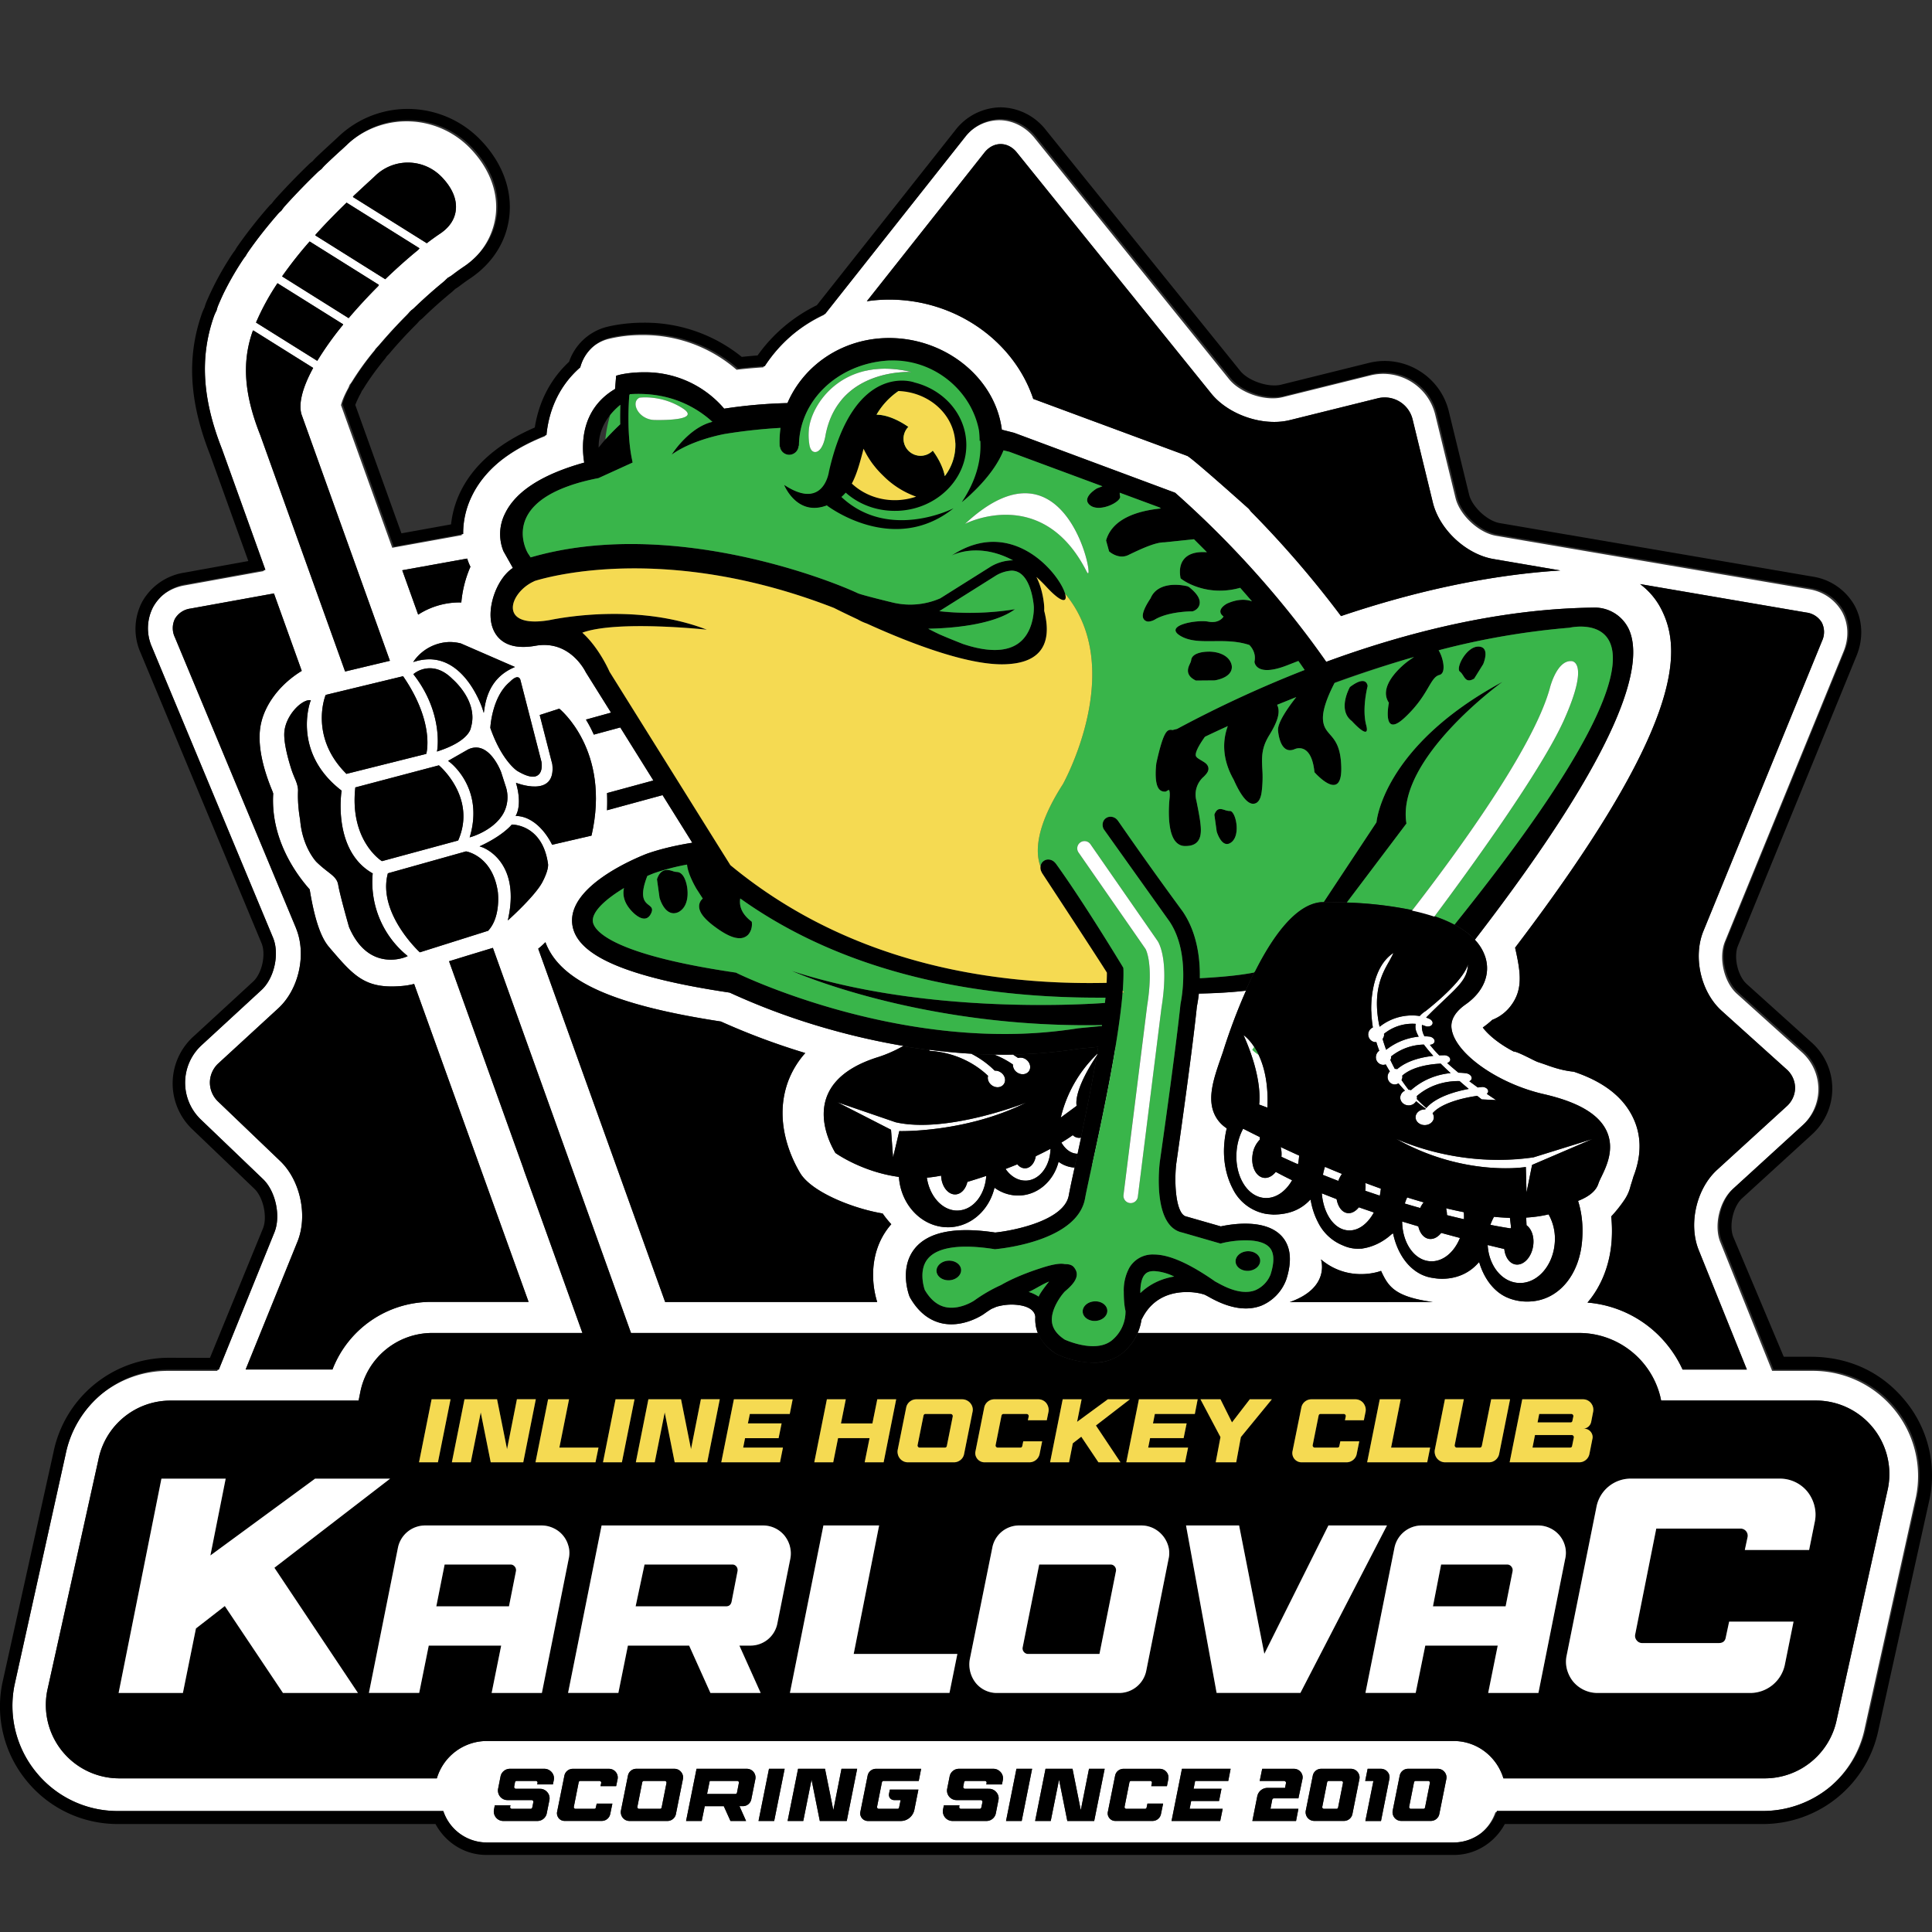 <svg width="36" height="36" fill="none" xmlns="http://www.w3.org/2000/svg"><rect width="100%" height="100%" fill="#333333" stroke="none"/><path fill-rule="evenodd" clip-rule="evenodd" d="M18.113 2.42a.82.82 0 01.505-.18c.249 0 .49.121.66.332l3.625 4.494c.166.206.508.356.811.356a.773.773 0 00.186-.021l1.632-.405a.998.998 0 011.212.734l.377 1.547c.078.321.432.651.757.707l5.83.996a.856.856 0 01.614.418c.122.22.133.49.03.742l-2.21 5.404c-.123.3-.02.755.221.972l1.206 1.086a.925.925 0 01.314.69.921.921 0 01-.31.69l-1.295 1.183c-.24.22-.345.677-.223.979l.966 2.4h.757c.59 0 1.143.261 1.517.717.374.456.523 1.05.407 1.629l-.953 4.301c-.09.453-.335.844-.671 1.123a1.96 1.96 0 01-1.225.431h-4.96l-.003.012-.002.005-.003.007h-.02a.893.893 0 01-.263.387.825.825 0 01-.51.176H9.062a.856.856 0 01-.801-.586H2.193c-.59 0-1.143-.263-1.516-.719A1.954 1.954 0 01.27 31.4l.953-4.302c.09-.452.335-.843.671-1.123.339-.27.767-.43 1.224-.43h.93l.01-.024h.019l1.036-2.557c.123-.303.024-.768-.213-.994l-1.153-1.105a.95.95 0 01.013-1.393l1.113-1.025c.239-.22.339-.676.214-.976L2.83 12.053a.858.858 0 01.024-.743.794.794 0 01.183-.226.915.915 0 01.4-.175l1.48-.268-.006-.017.034-.006-.81-2.254c-.364-.924-.413-1.704-.154-2.454a.844.844 0 01.053-.121l.002-.005c.008-.03.016-.062.03-.092.03-.074.063-.147.097-.22a5.55 5.55 0 01.37-.642.797.797 0 01.046-.061v-.001l.001-.002a.839.839 0 01.05-.08c.16-.23.345-.465.562-.714a.3.3 0 01.033-.03l.02-.019a.86.86 0 01.065-.085 12.716 12.716 0 01.622-.642l.01-.008a.914.914 0 00.022-.016l.003-.005.004-.003.02-.015a.889.889 0 01.079-.085c.1-.096.187-.176.257-.24l.018-.016.034-.03.079-.074c.03-.03.06-.057.093-.084a1.646 1.646 0 012.205.138c.357.367.529.808.482 1.24a1.344 1.344 0 01-.608.98 4.079 4.079 0 00-.206.148.722.722 0 01-.08.05l-.01.01-.006.006-.01.006-.002.002-.005.005-.007.007a.8.8 0 01-.067.062c-.172.14-.36.309-.546.487l-.002.002-.001.001-.008.006a.825.825 0 00-.019.014l-.003.005-.007.004a.842.842 0 00-.018.014.787.787 0 01-.059.068 9.157 9.157 0 00-.511.555.799.799 0 01-.06.063L7 6.496l-.002.003-.003.005-.02.03-.012.014a5.113 5.113 0 00-.41.57.233.233 0 01-.021.03l-.016.019a.584.584 0 00-.009.022l-.016.039c-.094.17-.126.274-.137.321l.955 2.658 1.294-.234v-.018l.028-.005a1.573 1.573 0 01.15-.682c.115-.248.29-.469.523-.663.23-.184.514-.344.85-.477l.002-.013.01-.003.007-.003.01-.004c.044-.451.228-.91.63-1.26a.772.772 0 01.244-.391.769.769 0 01.27-.135 2.56 2.56 0 01.64-.075 2.64 2.64 0 011.758.646c.162-.019.329-.034.498-.045l.014-.022.014-.001a2.65 2.65 0 01.539-.604 2.75 2.75 0 01.56-.348l.012-.016.016-.007 2.603-3.291a.957.957 0 01.132-.137zM16.57 5.582a2.575 2.575 0 00-.418.031l2.192-2.771c.166-.21.434-.21.602-.003l3.624 4.493c.256.317.727.53 1.173.53.104 0 .204-.012.297-.036l1.632-.405a.535.535 0 01.65.394l.377 1.548c.122.503.619.966 1.13 1.053l1.246.213c-1.282.081-2.652.366-4.087.85a18.86 18.86 0 00-1.68-1.949.768.768 0 00-.043-.053s-1.06-.952-1.144-.983l-2.868-1.062c-.358-1.072-1.44-1.85-2.683-1.85zm-.225 18.678c-.113-.363-.131-.89.163-1.32.028-.042.062-.086.1-.13a1.817 1.817 0 01-.161-.199c-.557-.093-1.324-.4-1.536-.752-.161-.268-.505-.973-.22-1.725a1.68 1.68 0 01.314-.513 12.94 12.94 0 01-1.572-.587c-2.008-.308-2.998-.75-3.27-1.478-.04.041-.085.082-.134.121l2.365 6.583h3.95zm12.181-4.532c-.117-.058-.276-.137-.319-.134-.322-.168-.503-.346-.578-.449.064-.044.123-.092.177-.142a.788.788 0 00.332-.244c.254-.318.194-.65.094-1.101 3.129-4.115 3.111-5.52 2.737-6.281a1.342 1.342 0 00-.408-.494l3.097.53a.392.392 0 01.288.185.391.391 0 01.005.343l-2.21 5.404c-.198.485-.049 1.14.34 1.49l1.206 1.087a.467.467 0 01.162.347c0 .13-.056.253-.16.347L31.994 21.8c-.385.353-.535 1.01-.34 1.494l.897 2.226h-1.198a2.136 2.136 0 00-1.772-1.249c.258-.3.425-.712.452-1.181a2.682 2.682 0 00-.01-.424c.09-.095.173-.198.247-.309a.774.774 0 00.116-.268l.01-.03c.013-.041.028-.086.041-.134.159-.408.152-.787-.021-1.128-.227-.448-.672-.686-1.09-.827a2.09 2.09 0 01-.518-.129 10.474 10.474 0 00-.153-.052 1.443 1.443 0 01-.128-.06zM5.514 17.292c.202.483.058 1.14-.327 1.495L4.074 19.81a.49.49 0 00-.163.358.49.49 0 00.156.361l1.153 1.104c.377.36.518 1.02.323 1.503l-.966 2.383h1.618a1.968 1.968 0 011.831-1.26h1.822l-2.132-5.925a1.352 1.352 0 01-.245.04c-.671.054-.881-.19-1.323-.706l-.016-.02a.648.648 0 01-.036-.045c-.138-.188-.244-.525-.326-1.03-.25-.28-.729-.935-.68-1.778v-.01l-.002-.007-.004-.012a4.297 4.297 0 01-.007-.02c-.154-.368-.31-.88-.208-1.29.072-.303.308-.682.753-.955l-.518-1.443-1.557.282a.394.394 0 00-.287.189.394.394 0 00-.003.344l2.257 5.418zm3.033-6.067a1.43 1.43 0 00-.755.228l-.296-.827 1.209-.218c.02.064.04.11.051.133l.01.019a2.13 2.13 0 00-.17.666h-.05zm15.485 13.038c.768-.27.582-.796.582-.796.53.446 1.12.214 1.12.214.134.29.25.482.964.58l-2.666.002zm-13.888 8.696h-.642a.174.174 0 00-.113.04.172.172 0 00-.062.103l-.045.226a.176.176 0 00.037.149.175.175 0 00.137.065h.45a.03.03 0 01.025.012.03.03 0 01.007.027l-.02.097c-.004.018-.015.027-.031.027h-.35a.031.031 0 01-.024-.012.033.033 0 01-.007-.027l.006-.027H9.22l-.015.078a.177.177 0 00.036.149.176.176 0 00.137.065h.635c.043 0 .08-.014.113-.04a.173.173 0 00.062-.103l.049-.243a.174.174 0 00-.033-.143.187.187 0 00-.056-.048.165.165 0 00-.072-.022 2.42 2.42 0 00-.075-.001h-.388a.03.03 0 01-.025-.012.032.032 0 01-.007-.027l.015-.08c.004-.018.015-.027.032-.027h.356a.03.03 0 01.025.012.03.03 0 01.007.027l-.006.026h.292l.017-.079a.175.175 0 00-.098-.194.167.167 0 00-.077-.018zm.58.746h.348c.018 0 .029-.01.031-.027l.016-.07h.292l-.04.192a.16.16 0 01-.16.13h-.69a.14.14 0 01-.111-.052.152.152 0 01-.027-.054.135.135 0 01-.002-.064l.135-.67a.156.156 0 01.056-.095.158.158 0 01.102-.036h.674a.162.162 0 01.125.059.171.171 0 01.032.061.158.158 0 01.003.073l-.027.13h-.291l.012-.058a.03.03 0 00-.007-.027.03.03 0 00-.025-.012h-.355c-.017 0-.028.009-.032.026l-.09.455c-.003.01 0 .019.006.027a.032.032 0 00.025.012zm1.573 0h-.388a.031.031 0 01-.025-.012.032.032 0 01-.007-.027l.09-.454c.005-.018.016-.027.032-.027h.388a.03.03 0 01.025.012.032.032 0 01.007.027l-.09.454c-.004.018-.015.027-.032.027zm.242.19a.154.154 0 00.056-.095l.13-.648a.146.146 0 00-.002-.073.163.163 0 00-.157-.12h-.707a.158.158 0 00-.158.13l-.13.648a.173.173 0 00.034.135.158.158 0 00.125.06h.706a.16.16 0 00.103-.037zm.637-.467h.525c.017 0 .027-.008.032-.025l.035-.18a.03.03 0 00-.006-.026.03.03 0 00-.025-.012h-.512l-.05.243zm.311.228h-.355l-.056.275h-.292l.195-.972h.936a.161.161 0 01.16.193l-.075.373a.159.159 0 01-.158.13h-.063l.123.276h-.291l-.124-.275zm.842-.697l-.195.972h.292l.195-.972h-.292zm.793.202l-.154.77h-.292l.195-.972h.502l.155.77.152-.77h.292l-.194.972h-.502l-.154-.77zm1.6.544h-.347a.031.031 0 01-.025-.012.032.032 0 01-.007-.027l.09-.454c.005-.018.016-.027.032-.027h.654l.045-.226h-.839a.158.158 0 00-.159.13l-.134.671a.135.135 0 00.001.064c.006.02.015.038.028.055a.146.146 0 00.111.052h.611a.254.254 0 00.221-.124.259.259 0 00.034-.085l.075-.375h-.532l-.016.078a.103.103 0 00.02.082.1.1 0 00.033.025c.013.007.027.01.043.01h.121l-.028.136c-.003.018-.013.027-.032.027zm1.148-.746h.641c.028 0 .054.006.077.018a.195.195 0 01.06.047.17.17 0 01.038.147l-.016.08h-.292l.006-.027c.001-.01 0-.02-.007-.027a.031.031 0 00-.025-.012h-.356c-.018 0-.028.009-.032.026l-.015.081a.03.03 0 00.007.027.03.03 0 00.025.012h.387l.075.001a.167.167 0 01.073.022.186.186 0 01.088.114.172.172 0 010 .077l-.048.243a.174.174 0 01-.062.103.174.174 0 01-.113.04h-.635a.18.18 0 01-.171-.133.172.172 0 01-.003-.081l.016-.078h.291l-.005.026c-.002.01 0 .02.007.028a.031.031 0 00.025.012h.348c.017 0 .027-.01.032-.027l.02-.097a.031.031 0 00-.007-.027.03.03 0 00-.025-.012h-.45a.177.177 0 01-.174-.214l.045-.226a.173.173 0 01.061-.103.174.174 0 01.114-.04zm1.07 0l-.194.972h.292l.194-.972h-.292zm.794.202l-.155.77h-.291l.194-.972h.503l.154.77.153-.77h.292l-.195.972h-.501l-.154-.77zm1.6.544h-.347a.031.031 0 01-.025-.012.031.031 0 01-.007-.027l.09-.454c.005-.018.015-.027.032-.027h.355a.03.03 0 01.026.012.032.032 0 01.006.027l-.012.058h.292l.026-.13a.163.163 0 00-.16-.193h-.673a.158.158 0 00-.159.13l-.134.671a.135.135 0 000 .064.15.15 0 00.029.055.138.138 0 00.048.038c.02.01.04.014.063.014h.69a.16.16 0 00.16-.13l.039-.194h-.292l-.015.071c-.003.018-.014.027-.032.027zm.833 0h.616l-.046.226h-.907l.194-.972h.907l-.044.226h-.617l-.029.146h.52l-.046.228h-.519l-.029.146zm1.571-.195h.456l.075-.358a.148.148 0 00-.001-.072.16.16 0 00-.157-.12h-.592l-.046.225h.454a.036.036 0 01.035.043l-.017.087h-.328a.195.195 0 00-.19.158l-.091.458h.814l.044-.226h-.52l.032-.17c.005-.017.016-.025.032-.025zm.932.195h.232c.018 0 .029-.01.032-.027l.09-.454c.002-.01 0-.02-.006-.027a.03.03 0 00-.025-.012h-.232c-.017 0-.028.009-.032.026l-.09.455c-.002.01 0 .019.006.027a.032.032 0 00.025.012zm.53.095a.16.16 0 01-.16.13h-.549a.16.16 0 01-.157-.12.16.16 0 01-.003-.073l.13-.648a.158.158 0 01.158-.13h.553a.158.158 0 01.125.059.17.17 0 01.032.061.145.145 0 01.001.073l-.13.648zm.602-.825a.162.162 0 00-.072-.016h-.246l-.046.226h.153l-.15.746h.292l.155-.78a.151.151 0 000-.072.16.16 0 00-.086-.104zm.488.73h.232c.018 0 .028-.01.032-.027l.09-.454a.03.03 0 00-.007-.027.03.03 0 00-.025-.012h-.232c-.016 0-.027.009-.032.026l-.09.455a.03.03 0 00.007.027.031.031 0 00.025.012zm.53.095a.16.16 0 01-.16.13h-.55a.16.16 0 01-.156-.12.155.155 0 01-.003-.073l.13-.648a.158.158 0 01.158-.13h.552a.16.16 0 01.125.06.166.166 0 01.032.06.146.146 0 01.002.073l-.13.648zm-3.603-15.34c-.203.026-.434.04-.878.054-.014.124-.03.21-.037.24-.009.092-.082.81-.385 2.935-.032.287-.017.67.072.862.03.063.067.106.114.116l.645.185c.16-.035.668-.125 1 .074a.597.597 0 01.13.103c.163.174.2.428.108.754a.839.839 0 01-.483.546c-.268.103-.588.053-.95-.148a2.116 2.116 0 00-.104-.056 1.036 1.036 0 00-.333-.05c-.263 0-.62.083-.827.479l-.02.037a.98.98 0 01-.07.247h8.223c.24 0 .47.053.684.157a1.565 1.565 0 01.822.989c.009.032.015.064.021.095l.004.018h2.884a1.369 1.369 0 011.342 1.638l-.953 4.302c-.127.64-.69 1.1-1.342 1.1h-4.87a.973.973 0 00-.922-.696H9.062a.973.973 0 00-.922.696H2.224A1.368 1.368 0 01.881 31.5l.953-4.302c.128-.64.69-1.1 1.343-1.1h3.505l.032-.16c.128-.64.69-1.1 1.342-1.1h2.797l-.816-2.273-.279-.773h.002l-1.393-3.88.363-.112.454-.138 2.574 7.176h7.58a.667.667 0 01-.047-.283s.034-.232-.425-.246a1.054 1.054 0 00-.298.04l-.095.041a2.21 2.21 0 00-.142.096c-.019.013-.384.261-.785.17-.241-.055-.44-.216-.59-.479l-.009-.02c-.008-.021-.198-.522.098-.89.25-.312.754-.413 1.5-.3.372-.04 1.292-.232 1.37-.695l.023-.114c.02-.104.053-.252.093-.436l-.008.034h-.002a.554.554 0 01-.296-.108c-.089.348-.37.61-.716.628l-.038.001a.742.742 0 01-.44-.146c-.083.35-.335.625-.658.71a.82.82 0 01-.167.026.863.863 0 01-.043.001c-.48 0-.878-.41-.913-.938-.692-.093-1.183-.446-1.183-.446-.138-.229-.7-1.32.797-1.787.146-.046.297-.113.448-.196l.011-.006.011-.006a13.178 13.178 0 01-1.281-.285 12.252 12.252 0 01-1.956-.708c-1.935-.289-2.868-.696-2.934-1.28-.079-.697 1.145-1.212 1.391-1.308.24-.084.523-.153.846-.205l-.554-.887-1.035.282a3.915 3.915 0 000-.32l.864-.235-.617-.988-.493.133a2.464 2.464 0 00-.147-.28l.468-.129-.47-.751c-.017-.035-.269-.539-.824-.509a.96.96 0 00-.115.014c-.578.102-.754-.186-.808-.367-.105-.357.097-.895.388-1.083l-.176-.313a.847.847 0 01.03-.7c.197-.413.693-.732 1.475-.95-.053-.325-.068-.992.575-1.372l.02-.247.052-.014c.008-.002.189-.05.456-.05a1.937 1.937 0 011.505.678 9.2 9.2 0 011.18-.104c.09-.211.22-.408.386-.582.367-.38.866-.603 1.406-.628.964-.043 1.832.54 2.117 1.348.04.115.07.235.085.358l.212.054.014.003 3.003 1.117a18.287 18.287 0 012.578 2.817c.08.11.16.22.238.334 1.352-.496 2.975-.93 4.636-1a11.173 11.173 0 01.352-.01h.002a.706.706 0 01.646.399c.288.622-.053 2.139-2.867 5.79a.85.85 0 01.19.31l.002.005.002.005.001.003c.101.32-.036.65-.366.88-.31.218-.27.418-.258.483.089.453.872.998 1.71 1.19.638.146 1.02.369 1.17.68.16.337.001.666-.095.864a1.096 1.096 0 00-.053.12c-.041.134-.168.243-.38.326.066.2.093.434.079.694-.038.673-.434 1.153-.971 1.18a.95.95 0 01-.25-.017c-.097-.02-.158-.048-.158-.048-.253-.1-.447-.346-.542-.666l-.004.005-.002-.006c-.344.407-.844.295-.844.295a.694.694 0 01-.063-.01c-.23-.047-.434-.213-.565-.463-.058-.108-.1-.23-.127-.358l-.002.002-.002.002-.002-.005a.155.155 0 01-.016.013l-.013.01c-.09.08-.287.226-.53.257l-.01.003-.011.002h-.013a.673.673 0 01-.33-.058.885.885 0 01-.47-.433 1.403 1.403 0 01-.138-.421l-.004.005-.001-.006c-.186.198-.41.275-.69.278l-.117-.01a.858.858 0 01-.64-.474 1.564 1.564 0 01-.152-.881 1.79 1.79 0 01.042-.242.611.611 0 01-.218-.24c-.156-.308-.025-.686.101-1.052l.046-.133a10.796 10.796 0 01.43-1.14zm-2.699 3.06l-.168.186c.127-.585.308-1.43.435-2.198l.023.103-.29 1.91zm-.439-.022h-.002c-.117 0-.226-.08-.3-.208.074-.044.145-.09.213-.138a.168.168 0 00.123.05.15.15 0 00.028-.004l.003-.001-.107.497.042-.196zm.367-1.843l-.008.013c-.46.69-.375.937-.375.937l-.297.219a2.42 2.42 0 01.676-1.183l.005-.004.003-.003-.004.02zm-1.912.295a1.695 1.695 0 00-.435-.315h-.002a11.246 11.246 0 01-.779-.074v.02c.58.041.936.313 1.093.466-.017.06.01.132.07.176.075.055.175.046.222-.02.048-.066.025-.163-.05-.217a.183.183 0 00-.118-.036zm-2.01-.918v.004l-.019-.004h.02zM5.77 4.499a7.689 7.689 0 00-.513.65v.002l1.24.777c.168-.197.352-.397.548-.593a.064.064 0 00.01-.017.11.11 0 01.006-.01L5.77 4.499zm.117-.133c.175-.195.363-.388.572-.59l1.358.85a.15.15 0 01-.032.037c-.196.16-.404.346-.606.54l-1.305-.818.002-.003V4.38a.134.134 0 01.011-.014zm2.34-1.072a.873.873 0 00-1.236-.016 6.314 6.314 0 01-.11.102l-.019.017-.046.043h-.001l-.002.002-.215.2a.155.155 0 00-.022.028l1.377.862c.088-.067.171-.127.246-.177.221-.147.283-.321.295-.442.022-.203-.07-.417-.268-.62zM5.617 7.72l1.648 4.593-.835.2-1.573-4.384a.1.1 0 01-.004-.01c-.303-.761-.349-1.359-.149-1.937a.173.173 0 01.013-.025v-.002l1.118.7c-.2.367-.276.665-.218.865zM5.17 5.277a4.555 4.555 0 00-.4.733l1.14.713v-.001l.002-.001.003-.003a5.909 5.909 0 01.476-.667c0-.003.001-.005.003-.008L5.17 5.277zm2.828 7.008c.693 0 .988.912.991.92l.025.08.012-.082c.055-.37.228-.618.53-.757l.039-.018-1.009-.439a.89.89 0 00-.208-.026.843.843 0 00-.648.329l-.031.044.052-.015a.918.918 0 01.247-.036zm1.138 1.276c.002-.024.034-.585.366-.857.006-.007.08-.085.136-.085.017 0 .047.007.059.053l.392 1.525c.001.007.025.145-.04.223a.15.15 0 01-.122.052c-.074 0-.172-.037-.292-.109-.013-.008-.289-.198-.498-.795v-.007zm-.995.443l.03-.01c.56-.185.601-.412.604-.442.145-.484-.339-.894-.342-.897-.133-.134-.275-.203-.423-.203a.494.494 0 00-.294.098l-.014.012.011.015c.547.707.435 1.388.434 1.395l-.006.032zm-.21.046l-1.477.37-.008-.009c-.685-.688-.384-1.445-.38-1.453l.003-.009.01-.002 1.431-.346.008.01c.572.839.433 1.401.427 1.425l-.003.011-.011.003zm-1.312.635c-.103.979.485 1.353.491 1.357l.007.004 1.41-.382.01-.003.003-.008c.34-.788-.342-1.374-.355-1.386l-.008-.006-1.557.411-.001.013zm2.166.908l-.034.01.01-.034c.253-.899-.381-1.369-.388-1.373l-.024-.018.026-.015.34-.194a.335.335 0 01.154-.04c.295 0 .462.443.469.461l.081.253a.63.63 0 01-.034.502c-.17.318-.582.443-.6.448zm-.1.272l-.003-.001-1.445.406-.01.003-.003.011c-.187.73.583 1.446.59 1.453l.009.008 1.267-.4.005-.001.003-.004c.234-.255.18-.7.178-.72-.097-.673-.585-.755-.59-.755zm.858-.5c.025 0 .564.009.667.727 0 .002.026.098-.105.346-.126.24-.56.637-.597.671l-.002.002-.044.04.012-.058c.22-1.063-.485-1.305-.493-1.307l-.046-.015.044-.021c.396-.188.548-.375.55-.377l.005-.007h.01zm-2.6.922l.002-.013-.012-.006c-.739-.428-.571-1.513-.57-1.524l.002-.011-.009-.008c-.917-.71-.578-1.643-.574-1.652l.01-.027h-.03c-.171.009-.461.316-.466.63-.005.257.137.672.143.69.016.045.033.086.048.125l.002.002v.002a.585.585 0 01.064.236c-.013.282.039.542.039.543.039.502.29.772.301.784.078.077.147.131.209.18l.002.001c.108.084.18.14.198.25.03.184.194.76.202.787.216.501.54.606.775.606a.77.77 0 00.29-.054l.027-.013-.023-.02a1.767 1.767 0 01-.63-1.508zm3.113-2.964l.235.918c.074.645-.677.345-.677.345.127.435-.007.617-.007.617.442.008.68.537.68.537l.734-.17c.366-1.59-.6-2.365-.6-2.365l-.365.118zm-.397-2.708l-.002-.006.002-.001v.007zm8.199 11.941c-.285.015-.535-.252-.588-.612.087-.007.176-.02.266-.038v.008c.01.196.13.349.269.342.105-.006.19-.102.22-.233.099-.03.219-.067.352-.112-.024.352-.24.631-.52.645zm1.267-.558c-.152.008-.292-.077-.388-.216.072-.028.145-.056.219-.087.04.049.093.077.15.074.097-.004.173-.1.194-.225.092-.044.184-.09.274-.138-.007.32-.2.58-.449.593zm-3.525-1.46l1.003.514.038.515.116-.49s1.232.035 2.364-.531c0 0-1.473.584-2.432.366l-1.09-.374zm3.113-.884c.055 0 .11 0 .164-.002.035.022.066.043.093.062a.177.177 0 01.151.03c.075.055.098.152.05.218-.047.065-.146.074-.222.02a.174.174 0 01-.075-.146 1.65 1.65 0 00-.347-.184l.186.002zm9.726 3.034c.148-.008.287-.028.417-.06a.93.93 0 01.115.535c-.034.437-.34.77-.685.743-.309-.024-.544-.328-.565-.706l.31.074c.016.151.096.27.21.288.148.023.294-.13.327-.342.026-.168-.027-.32-.123-.389l-.006-.143zm-.294.201a9.016 9.016 0 01-.373-.065.9.9 0 01.067-.15c.101.01.2.016.297.02l.021.181a.05.05 0 00-.003.004l-.004.004-.003.004v.001l-.002.002zm-1.924-.576a.979.979 0 00-.044.114c.098.03.194.057.287.083a.458.458 0 01.065-.105c-.103-.029-.206-.06-.308-.092zm.742.33c.112.028.218.053.316.076a1.071 1.071 0 00-.002-.131 8.541 8.541 0 01-.331-.073c.01.04.016.083.017.128zm.242.425c-.11.273-.326.452-.561.434-.294-.022-.513-.346-.516-.74l.301.09c.028.125.1.218.2.233.082.013.164-.032.227-.111.12.033.237.065.35.094zm-2.554-1.176c.01-.052.023-.101.038-.149.104.044.21.088.317.131a.561.561 0 00-.068.131c-.095-.036-.19-.074-.287-.113zm1.06.388l-.27-.091a.669.669 0 00.002-.145c.095.036.191.07.288.105a1.329 1.329 0 01-.02.131zm-.594.647c.19.015.367-.12.483-.334a19.216 19.216 0 01-.28-.096c-.06.076-.138.12-.215.107-.101-.016-.174-.12-.199-.26a13.133 13.133 0 01-.275-.108c.03.378.226.672.486.691zm-1.04-.935c-.121.214-.312.347-.515.331-.322-.024-.555-.41-.52-.861.012-.16.056-.308.123-.43.088.046.193.099.31.156l.002.047a.49.49 0 00-.136.278c-.034.216.059.41.206.434.082.013.163-.032.226-.11.097.053.198.104.304.155zm.11-.296a15.065 15.065 0 01-.309-.14.524.524 0 00-.014-.181c.109.05.224.104.344.158v.01l-.001.008c-.004.05-.01.098-.02.145zm-.57-1.056c.047-1.034-.444-1.35-.444-1.35.373.831.29 1.292.29 1.292l.153.058zm4.958.926l1.095-.34-1.121.481-.104.515-.013-.476s-1.144.193-2.419-.526c0 0 1.153.558 2.562.346zm-.965-1.08l-.083-.065c-.248.034-.662.13-.83.321l.045.032-.011-.007a1.093 1.093 0 01-.012-.007l-.007-.005-.016-.01h-.001l-.001.002a.129.129 0 01.025.072c0 .08-.076.146-.17.147-.094 0-.171-.065-.171-.146 0-.08.075-.147.17-.147h.004l.001.001h.003l.005-.006.003-.004.002-.003.002-.001a2.966 2.966 0 01-.18-.14.16.16 0 01-.153.078c-.086-.007-.15-.077-.142-.158a.145.145 0 01.087-.116 2.564 2.564 0 01-.121-.137.13.13 0 01-.086.02c-.075-.009-.127-.082-.115-.162a.151.151 0 01.04-.08 2.107 2.107 0 01-.076-.13.136.136 0 01-.064.007.142.142 0 01-.118-.165.15.15 0 01.061-.098 2.168 2.168 0 01-.055-.16h-.01a.077.077 0 01-.021 0 .145.145 0 01-.117-.17.147.147 0 01.084-.103 2.202 2.202 0 01-.028-.279l-.002-.028s-.04-.784.412-1.08c.01-.006-.072.144-.077.154l-.008.013c-.117.206-.299.527-.185 1.145a.667.667 0 00.008.037l.002.01.002.007.002.008a.97.97 0 01.747-.2.49.49 0 01.113-.094c.772-.617.785-.875.785-.875-.002.252-.15.393-.444.671-.096.091-.208.197-.335.327a.554.554 0 01.047.017v.001c.05.018.083.058.073.095-.01.042-.065.064-.124.05a.042.042 0 01-.007-.003l-.006-.003h-.001a.737.737 0 00-.06-.02.367.367 0 00.048.212c.044 0 .073.003.084.005h.01c.059.01.101.052.094.094-.006.034-.042.057-.087.06.049.064.108.13.173.196l.095-.002h.008c.06.004.106.042.103.085-.002.027-.026.049-.057.06.068.062.14.122.21.18.088.002.146.01.153.012l.002.001h.003c.058.014.098.06.087.101a.066.066 0 01-.043.045l.158.116.04-.005h.006l.007-.002h.011l.006-.001h.006l.005-.001h.008c.06.003.107.04.104.083 0 .017-.011.032-.026.044.106.073.174.117.174.117l-.269-.013zm-1.82-1.216c0 .01.002.022 0 .033a.148.148 0 01-.027.057c.02.07.043.137.067.201.222-.173.45-.229.606-.244a.674.674 0 01-.048-.105.252.252 0 01-.007-.133.837.837 0 00-.592.186v.005zm.341.81a.151.151 0 01-.015.045c.044.065.088.127.133.183h.005l.001-.001h.007a.06.06 0 01.02.004l.005.002.005.001c.253-.224.533-.298.739-.318a6.364 6.364 0 01-.185-.176c-.147.006-.509.04-.716.223v.007c.002.01.003.02.002.03zm.271.395v-.002a.043.043 0 00.003-.008.114.114 0 00-.004-.037v-.004c.292-.253.629-.282.796-.279.061.053.119.103.171.146-.248.046-.611.148-.79.356a2.424 2.424 0 01-.178-.167l.001-.002v-.002l.001-.001zm-.375-.554a.047.047 0 00.006.003c.195-.169.481-.228.675-.249a2.67 2.67 0 01-.175-.21c-.123.001-.371.03-.613.222v.008a.074.074 0 01.001.021.105.105 0 01-.01.028v.002l-.003.005c.027.058.055.114.084.167H26l.001-.001h.02l.005.003z" fill="#fff"/><path d="M16.44 5.586a2.82 2.82 0 01.13-.003c1.242 0 2.325.778 2.683 1.85l2.868 1.062c.083.031 1.145.983 1.145.983a.766.766 0 01.042.053 18.965 18.965 0 011.68 1.949c1.435-.484 2.805-.769 4.087-.85l-1.247-.213c-.51-.087-1.006-.55-1.129-1.053l-.377-1.548a.536.536 0 00-.65-.394l-1.632.405a1.227 1.227 0 01-.297.035c-.446 0-.917-.212-1.173-.529L18.946 2.84c-.168-.208-.436-.206-.602.003l-2.192 2.771a2.81 2.81 0 01.288-.028zm-.095 18.674c-.113-.362-.131-.889.163-1.32.028-.041.062-.085.1-.128a1.808 1.808 0 01-.161-.2c-.557-.093-1.324-.4-1.536-.752-.161-.268-.505-.973-.22-1.725a1.68 1.68 0 01.314-.513 12.94 12.94 0 01-1.572-.587c-2.008-.308-2.998-.75-3.27-1.478-.04.041-.085.082-.134.121l2.365 6.583h3.95zm11.862-4.665c.065-.005.39.176.447.194.262.086.412.155.672.181.417.14.862.38 1.089.827.173.34.18.72.021 1.128a3.13 3.13 0 01-.041.134l-.01.03a.774.774 0 01-.116.268c-.074.11-.157.214-.246.31.014.136.017.277.009.422-.027.47-.194.882-.452 1.183a2.132 2.132 0 011.5.805c.108.136.2.284.272.443h1.198l-.897-2.226c-.195-.485-.045-1.14.34-1.494l1.297-1.183a.467.467 0 00.159-.347.466.466 0 00-.161-.347l-1.206-1.086c-.39-.351-.54-1.006-.34-1.49l2.21-5.405a.391.391 0 00-.006-.342.392.392 0 00-.288-.186l-3.097-.53c.16.12.304.28.408.494.374.762.392 2.166-2.737 6.281.1.45.16.783-.094 1.101a.789.789 0 01-.332.244c-.054.05-.113.098-.176.142.074.103.256.281.578.45zM5.514 17.292c.202.483.058 1.14-.327 1.495L4.074 19.81a.49.49 0 00-.163.358.49.49 0 00.156.361l1.153 1.104c.377.36.518 1.02.323 1.503l-.966 2.383h1.618a1.968 1.968 0 011.831-1.26H9.85l-2.133-5.925a1.343 1.343 0 01-.245.04c-.68.055-.886-.197-1.339-.725a.648.648 0 01-.036-.046c-.138-.188-.244-.525-.326-1.03-.25-.28-.729-.935-.68-1.778v-.01l-.013-.039c-.154-.368-.31-.88-.208-1.29.072-.303.308-.682.753-.955l-.518-1.443-1.556.282a.394.394 0 00-.288.189.394.394 0 00-.003.344l2.257 5.418zm2.278-5.839a1.427 1.427 0 01.804-.227 2.13 2.13 0 01.17-.666l-.01-.02a1.298 1.298 0 01-.051-.132l-1.21.218.297.827zm16.24 12.81c.768-.27.582-.796.582-.796.531.446 1.12.214 1.12.214.134.29.25.482.964.58l-2.666.002z" fill="#000"/><path d="M35.73 27.866l-.953 4.302a1.966 1.966 0 01-1.924 1.577h-4.96a.856.856 0 01-.8.587H9.061a.856.856 0 01-.801-.586H2.193c-.59 0-1.143-.263-1.516-.719A1.954 1.954 0 01.27 31.4l.953-4.302a1.967 1.967 0 011.924-1.577h.93l1.036-2.557c.123-.303.024-.768-.213-.994l-1.153-1.105a.949.949 0 01.014-1.393l1.112-1.025c.239-.22.339-.676.214-.976L2.83 12.053a.858.858 0 01.024-.743.857.857 0 01.611-.424l1.48-.268-.81-2.254c-.364-.924-.413-1.704-.154-2.454a.845.845 0 01.053-.121c.01-.033.018-.066.031-.097.031-.074.064-.147.098-.22a5.55 5.55 0 01.37-.642.802.802 0 01.046-.061l.001-.003a.84.84 0 01.05-.08c.16-.23.345-.465.562-.714.016-.018.036-.032.053-.049a.856.856 0 01.065-.085c.194-.215.393-.42.617-.637.02-.02.043-.035.065-.052a.89.89 0 01.078-.085c.1-.096.187-.176.257-.24l.018-.016.113-.104a1.646 1.646 0 012.326.031c.358.367.529.808.482 1.24-.042.402-.269.759-.636 1.002a4.083 4.083 0 00-.206.15.722.722 0 01-.08.05c-.022.022-.044.045-.068.065a8.954 8.954 0 00-.557.496c-.018.018-.038.03-.058.046a.764.764 0 01-.058.068 9.251 9.251 0 00-.512.555.77.77 0 01-.06.063l-.028.041-.012.015a5.114 5.114 0 00-.41.57c-.01.018-.024.032-.036.049-.01.02-.015.04-.026.06a1.356 1.356 0 00-.137.323l.955 2.658L8.63 9.95a1.573 1.573 0 01.15-.682c.23-.496.7-.886 1.402-1.163.044-.451.228-.91.63-1.26a.773.773 0 01.543-.55c.046-.012.292-.074.639-.074a2.64 2.64 0 011.758.646c.163-.02.329-.034.498-.045a2.7 2.7 0 011.127-.975l2.603-3.291a.853.853 0 01.665-.339c.25 0 .49.121.66.332l3.625 4.493c.166.207.508.357.812.357a.774.774 0 00.185-.021l1.632-.405a.997.997 0 011.212.734l.377 1.547c.078.321.432.651.757.707l5.83.996a.856.856 0 01.615.418c.122.219.132.49.029.742l-2.21 5.404c-.123.3-.02.754.222.972l1.206 1.086a.924.924 0 01.313.69.923.923 0 01-.31.69l-1.295 1.183c-.24.22-.345.677-.223.979l.966 2.4h.757c.59 0 1.143.261 1.517.717.374.456.523 1.05.407 1.628zm-.228-1.763c-.44-.538-1.051-.822-1.768-.822h-.538c-.011 0 .056.01.046.011l-.944-2.243c-.085-.21-.004-.568.164-.721l1.296-1.184a1.152 1.152 0 00-.006-1.723l-1.205-1.086c-.167-.15-.248-.503-.163-.711l2.21-5.405c.13-.318.115-.661-.04-.942a1.084 1.084 0 00-.78-.533l-5.829-.997c-.232-.04-.515-.304-.571-.533l-.377-1.547a1.222 1.222 0 00-.559-.762 1.222 1.222 0 00-.934-.142l-1.632.405c-.233.058-.61-.069-.761-.256l-3.625-4.493A1.088 1.088 0 0018.641 2a1.084 1.084 0 00-.841.427l-2.579 3.26c-.445.218-.824.54-1.104.936-.1.008-.199.017-.296.027a2.869 2.869 0 00-1.832-.637c-.377 0-.65.07-.7.083a1.006 1.006 0 00-.685.645c-.344.32-.563.74-.639 1.225-.688.297-1.158.71-1.4 1.228a1.83 1.83 0 00-.16.577l-.925.167-.86-2.393a1.68 1.68 0 01.097-.207.454.454 0 00.024-.052.42.42 0 00.033-.047c.1-.164.231-.347.392-.544l.017-.021a.778.778 0 00.022-.033c.02-.02.039-.04.057-.061.156-.185.32-.362.501-.543a.897.897 0 00.055-.062.562.562 0 00.057-.047 8.64 8.64 0 01.542-.484.953.953 0 00.065-.06.884.884 0 00.076-.05 3.71 3.71 0 01.194-.14c.427-.283.689-.7.739-1.17.054-.503-.14-1.01-.547-1.427a1.888 1.888 0 00-1.446-.565 1.876 1.876 0 00-1.207.529l-.077.071-.049.045c-.07.065-.158.145-.26.242a1.108 1.108 0 00-.08.085.682.682 0 00-.065.053c-.227.22-.432.432-.63.652a1.037 1.037 0 00-.065.082.537.537 0 00-.053.052 8.689 8.689 0 00-.578.734.786.786 0 00-.054.087.88.88 0 00-.046.062 5.55 5.55 0 00-.488.9.895.895 0 00-.034.101 1.048 1.048 0 00-.055.13c-.279.806-.229 1.637.157 2.615l.451 1.255.262.727-1.203.218a1.09 1.09 0 00-.774.54 1.087 1.087 0 00-.034.943l2.257 5.419c.087.208.01.563-.157.717l-1.113 1.024a1.18 1.18 0 00-.016 1.731l1.153 1.105c.167.16.246.526.16.739l-.988 2.412-.765-.002a2.197 2.197 0 00-2.15 1.758l-.954 4.307a2.18 2.18 0 00.455 1.82c.417.51 1.036.803 1.695.803h5.922c.185.343.54.576.947.576h18.03c.408 0 .763-.233.948-.576h4.813a2.197 2.197 0 002.15-1.758l.954-4.306a2.185 2.185 0 00-.455-1.821z" fill="#000"/><path d="M9.502 32.959h.641c.028 0 .054.006.078.018a.197.197 0 01.06.047.17.17 0 01.038.147l-.017.08h-.292l.006-.027a.03.03 0 00-.007-.027.03.03 0 00-.025-.012h-.356c-.017 0-.028.009-.032.026l-.015.08c-.002.011 0 .02.007.028a.03.03 0 00.025.012H10l.076.001a.165.165 0 01.072.022c.022.012.04.028.056.048a.173.173 0 01.033.143l-.049.243a.173.173 0 01-.062.103.175.175 0 01-.113.04h-.635a.173.173 0 01-.137-.065.18.18 0 01-.036-.149l.015-.078h.292l-.006.026c-.002.01 0 .02.007.028a.031.031 0 00.025.012h.349c.016 0 .027-.01.032-.027l.019-.097a.03.03 0 00-.007-.027.03.03 0 00-.025-.012h-.45a.174.174 0 01-.171-.133.176.176 0 01-.003-.08l.045-.227a.172.172 0 01.062-.103.173.173 0 01.113-.04zm1.222.746h.348c.018 0 .029-.01.031-.027l.016-.07h.292l-.04.192a.16.16 0 01-.16.13h-.69a.138.138 0 01-.111-.052.15.15 0 01-.027-.054.136.136 0 01-.002-.064l.135-.67a.158.158 0 01.159-.13h.673a.161.161 0 01.16.192l-.027.13h-.291l.012-.058a.03.03 0 00-.007-.027.031.031 0 00-.025-.012h-.355c-.017 0-.028.009-.032.026l-.09.454c-.003.01 0 .02.006.028a.032.032 0 00.025.012zm1.186 0h.387c.017 0 .028-.01.032-.027l.09-.454a.03.03 0 00-.007-.027.03.03 0 00-.025-.012h-.388c-.016 0-.027.009-.032.026l-.09.454c-.002.01 0 .02.007.028a.03.03 0 00.025.012zm.685.095a.16.16 0 01-.16.13h-.705a.16.16 0 01-.157-.12.155.155 0 01-.003-.073l.13-.648a.158.158 0 01.158-.13h.708a.158.158 0 01.125.059.163.163 0 01.032.061.147.147 0 01.002.073l-.13.648zm.581-.372h.525c.017 0 .027-.008.032-.025l.035-.18a.03.03 0 00-.006-.026.03.03 0 00-.025-.012h-.512l-.05.243zm.311.228h-.355l-.056.275h-.292l.195-.972h.936a.16.16 0 01.157.12.158.158 0 01.003.073l-.075.373a.16.16 0 01-.158.13h-.063l.123.276h-.291l-.124-.275zm.647.275l.195-.972h.292l-.195.972h-.292zm.988-.77l-.154.77h-.292l.195-.972h.502l.155.77.152-.77h.292l-.194.972h-.502l-.154-.77zm1.253.544h.347c.019 0 .03-.01.032-.027l.028-.136h-.12a.098.098 0 01-.076-.035.101.101 0 01-.02-.081l.015-.079h.532l-.075.375a.259.259 0 01-.09.15.252.252 0 01-.165.06h-.61a.146.146 0 01-.112-.053.153.153 0 01-.028-.055.133.133 0 01-.001-.064l.135-.67a.158.158 0 01.159-.13h.838l-.044.225h-.655c-.016 0-.027.009-.032.026l-.09.454c-.002.01 0 .02.007.028a.031.031 0 00.025.012zm1.495-.746h.641c.028 0 .054.006.077.018a.196.196 0 01.06.047.17.17 0 01.038.147l-.016.08h-.292l.006-.027c.001-.01 0-.02-.007-.027a.031.031 0 00-.025-.012h-.356c-.018 0-.028.009-.032.026l-.015.08c-.002.011 0 .02.007.028a.03.03 0 00.025.012h.387l.075.001a.166.166 0 01.073.022.186.186 0 01.088.114.17.17 0 010 .077l-.048.243a.173.173 0 01-.062.103.174.174 0 01-.113.04h-.635a.18.18 0 01-.171-.133.174.174 0 01-.003-.081l.016-.078h.291l-.005.026c-.002.01 0 .02.007.028a.031.031 0 00.025.012h.348c.017 0 .027-.01.032-.027l.02-.097a.031.031 0 00-.007-.027.03.03 0 00-.025-.012h-.45a.177.177 0 01-.174-.214l.045-.226a.172.172 0 01.061-.103.173.173 0 01.114-.04zm.876.972l.194-.972h.292l-.194.972h-.292zm.988-.77l-.155.77h-.291l.194-.972h.503l.154.77.153-.77h.292l-.195.972h-.501l-.154-.77zm1.253.544h.347c.018 0 .03-.01.032-.027l.015-.07h.292l-.04.192a.16.16 0 01-.16.13h-.69a.146.146 0 01-.062-.013.137.137 0 01-.048-.038.15.15 0 01-.028-.055.136.136 0 01-.002-.064l.135-.67a.158.158 0 01.158-.13h.674a.161.161 0 01.16.192l-.026.13h-.292l.012-.058c.002-.01 0-.02-.006-.027a.03.03 0 00-.025-.012h-.356c-.017 0-.027.009-.032.026l-.09.454c-.002.01 0 .02.007.028a.031.031 0 00.025.012zm1.18 0h.616l-.046.226h-.907l.194-.972h.907l-.044.226h-.617l-.029.146h.52l-.046.228h-.519l-.029.146zm2.027-.195h-.456c-.016 0-.027.008-.032.025l-.033.17h.521l-.044.226h-.814l.091-.459a.194.194 0 01.19-.157h.328l.017-.087a.036.036 0 00-.008-.03.033.033 0 00-.027-.013h-.454l.046-.226h.592a.16.16 0 01.125.059.168.168 0 01.032.061.149.149 0 01.001.073l-.075.358zm.476.195h.232c.018 0 .029-.01.032-.027l.09-.454a.03.03 0 00-.006-.027.03.03 0 00-.025-.012h-.232c-.017 0-.028.009-.032.026l-.09.454c-.002.01 0 .02.006.028a.032.032 0 00.025.012zm.531.095a.16.16 0 01-.16.13h-.55a.16.16 0 01-.157-.12.158.158 0 01-.002-.073l.13-.648a.158.158 0 01.158-.13h.552a.162.162 0 01.158.193l-.129.648zm.529-.841a.162.162 0 01.158.12.15.15 0 010 .073l-.155.78h-.291l.15-.747h-.153l.045-.226h.246zm.56.746h.232c.018 0 .028-.01.032-.027l.09-.454a.03.03 0 00-.007-.027.03.03 0 00-.025-.012h-.232c-.016 0-.027.009-.032.026l-.09.454c-.002.01 0 .02.007.028a.031.031 0 00.025.012zm.53.095a.16.16 0 01-.16.13h-.55a.16.16 0 01-.156-.12.153.153 0 01-.003-.073l.13-.648a.158.158 0 01.158-.13h.552a.16.16 0 01.157.12.144.144 0 01.002.073l-.13.648z" fill="#000"/><path fill-rule="evenodd" clip-rule="evenodd" d="M19.338 24.838H8.056c-.652 0-1.214.46-1.342 1.1l-.032.16H3.177c-.653 0-1.215.46-1.343 1.1L.881 31.5a1.368 1.368 0 001.343 1.637H8.14a.973.973 0 01.922-.696h18.03c.432 0 .797.293.922.696h4.87a1.37 1.37 0 001.342-1.1l.953-4.302a1.369 1.369 0 00-1.342-1.638h-2.884l-.004-.018a1.563 1.563 0 00-1.528-1.241H21.2c-.05.115-.128.234-.249.345a.834.834 0 01-.582.208 1.71 1.71 0 01-.669-.155l-.015-.008a.832.832 0 01-.346-.39zM8.042 26.074l-.234 1.174h.352l.235-1.174h-.353zm.916.245l-.186.929H8.42l.235-1.174h.607l.186.929.184-.93h.352l-.234 1.175h-.606l-.186-.93zm2.194.655h-.728l.18-.9h-.391l-.235 1.174h1.118l.056-.274zm.084.274l.234-1.174h.353l-.235 1.174h-.352zm.964 0l.186-.93.186.93h.606l.234-1.174h-.352l-.184.929-.186-.93h-.608l-.234 1.175h.352zm1.647-.274h.742l-.055.274H13.44l.235-1.174h1.095l-.054.273h-.744l-.036.176h.628l-.056.275h-.625l-.035.176zm1.326.274h.352l.091-.45h.587l-.09.45h.352l.234-1.174h-.352l-.09.45h-.587l.09-.45h-.352l-.235 1.174zm1.964-.274h.468c.021 0 .034-.01.038-.031l.11-.549a.039.039 0 00-.04-.047h-.467c-.02 0-.033.01-.038.032l-.11.548a.037.037 0 00.009.033c.008.01.018.014.03.014zm.828.116a.186.186 0 01-.067.114.196.196 0 01-.125.044h-.852a.193.193 0 01-.19-.147.192.192 0 01-.003-.088l.157-.782a.187.187 0 01.068-.114.19.19 0 01.124-.043h.853a.198.198 0 01.19.146.176.176 0 01.002.087l-.157.783zm1.045-.116h-.419a.036.036 0 01-.03-.014.037.037 0 01-.009-.033l.11-.548c.005-.021.018-.032.038-.032h.43a.039.039 0 01.039.047l-.016.07h.352l.032-.157a.204.204 0 00-.041-.162.19.19 0 00-.151-.071h-.814a.19.19 0 00-.124.043.187.187 0 00-.068.114l-.162.81a.163.163 0 00.001.078.182.182 0 00.034.066.174.174 0 00.134.063h.834a.195.195 0 00.192-.158l.047-.233h-.352l-.018.086c-.004.02-.016.031-.039.031zm.91.274h-.353l.235-1.174h.352l-.084.42.573-.42h.411l-.633.488.457.686h-.41l-.32-.477-.158.123-.07.354zm2.218-.274h-.743l.035-.176h.625l.056-.275h-.627l.035-.176h.745l.053-.273h-1.095l-.235 1.174h1.095l.056-.274zm.818-.47l.332-.43h.411l-.577.704-.087.47h-.382l.089-.47-.373-.704h.373l.214.43zm1.962.47H24.5a.036.036 0 01-.03-.014.038.038 0 01-.009-.033l.11-.548c.005-.021.018-.032.038-.032h.43c.012 0 .022.005.03.014.007.01.01.02.008.033l-.015.07h.352l.032-.157a.188.188 0 00-.003-.087.207.207 0 00-.038-.075.189.189 0 00-.152-.071h-.813a.19.19 0 00-.124.043.188.188 0 00-.068.114l-.162.81a.163.163 0 00.002.078.179.179 0 00.033.066.173.173 0 00.134.063h.834a.195.195 0 00.125-.044.187.187 0 00.067-.114l.048-.233h-.353l-.018.086c-.004.02-.016.031-.039.031zm1.003 0h.728l-.055.274h-1.119l.235-1.174h.39l-.179.9zm.922.254a.19.19 0 00.086.02h.814a.195.195 0 00.192-.158l.203-1.016h-.352l-.174.868c-.006.022-.019.032-.039.032h-.428a.037.037 0 01-.03-.014.039.039 0 01-.008-.033l.17-.853h-.353l-.188.939a.194.194 0 00.003.088.21.21 0 00.038.076c.018.021.04.039.066.051zm2.419-.723c.022 0 .035-.01.038-.032l.017-.079a.04.04 0 00-.038-.047h-.598l-.031.158h.612zm-.66.235l-.046.234h.7c.022 0 .034-.01.038-.031l.032-.157a.038.038 0 00-.009-.032.037.037 0 00-.03-.014h-.684zm.823.508H28.13l.235-1.174h1.13a.188.188 0 01.15.071.195.195 0 01.041.162l-.037.19a.158.158 0 01-.154.125h.025c.025 0 .047.006.068.016a.167.167 0 01.084.102.137.137 0 010 .069l-.055.281a.194.194 0 01-.193.158zm-23.553.305h1.397l-2.156 1.66 1.557 2.333H5.273l-1.084-1.62-.538.418-.243 1.202H2.21l.798-3.993h1.198l-.285 1.431 1.95-1.431zm3.614 2.379H8.13l.155-.78h1.226a.1.1 0 01.08.038.101.101 0 01.023.087l-.13.655zm1.107-1.119a.503.503 0 00-.276-.336.516.516 0 00-.23-.052h-2.16a.517.517 0 00-.513.42l-.54 2.7h.937l.178-.882h1.35l-.178.883h.936l.5-2.5a.488.488 0 00-.003-.233zm2.935 1.12c.054 0 .088-.027.103-.081l.112-.575a.107.107 0 00-.02-.087.094.094 0 00-.078-.038H12.01l-.166.78h1.684zm1.09-1.318c.046.058.08.124.1.198a.51.51 0 01.01.232l-.241 1.2a.509.509 0 01-.508.419h-.2l.396.882h-.936l-.397-.883h-1.141l-.178.883h-.937l.625-3.12h3.004a.516.516 0 01.403.189zm1.289 2.204l.474-2.394h-1.038l-.624 3.12h2.973l.147-.726h-1.932zm3.149-.124a.1.1 0 00.022.086.1.1 0 00.08.038h1.329l.307-1.542a.103.103 0 00-.022-.087.1.1 0 00-.08-.038h-1.328l-.308 1.543zm2.612-2.08a.535.535 0 01.102.198.47.47 0 01.005.232l-.415 2.082a.516.516 0 01-.512.419h-2.265a.516.516 0 01-.403-.19.557.557 0 01-.11-.434l.42-2.078a.508.508 0 01.508-.419h2.269a.508.508 0 01.4.19zm3.085-.19l-1.194 2.392-.47-2.392H22.1l.57 3.12h1.561l1.613-3.12h-1.091zm1.948 1.507h1.354l.13-.655a.103.103 0 00-.023-.087.1.1 0 00-.08-.038h-1.229l-.152.78zm2.361-1.317a.51.51 0 01.103.43l-.499 2.5h-.936l.178-.882h-1.35l-.179.883h-.936l.54-2.702a.518.518 0 01.513-.419h2.161a.517.517 0 01.405.19zm4.745-.566a.71.71 0 00-.128-.254.663.663 0 00-.516-.243h-2.767a.65.65 0 00-.65.537l-.553 2.755a.556.556 0 00.005.262c.023.084.061.16.114.226a.59.59 0 00.456.214h2.836a.66.66 0 00.656-.536l.16-.793h-1.2l-.062.29c-.011.073-.055.11-.131.11h-1.426a.127.127 0 01-.103-.05.13.13 0 01-.029-.11l.393-1.974h1.57a.13.13 0 01.103.048c.026.033.035.07.028.111l-.051.24h1.198l.108-.536a.646.646 0 00-.012-.297z" fill="#000"/><path d="M7.27 27.553H5.871L3.92 28.984l.285-1.431H3.008l-.798 3.993h1.198l.243-1.202.538-.418 1.084 1.62H6.67l-1.557-2.333 2.156-1.66zm2.216 2.379H8.13l.155-.78h1.226a.1.1 0 01.08.038.101.101 0 01.023.087l-.13.655zm1.107-1.119a.505.505 0 00-.276-.336.516.516 0 00-.23-.052h-2.16a.517.517 0 00-.513.42l-.54 2.7h.937l.178-.882h1.35l-.178.883h.936l.5-2.5a.488.488 0 00-.003-.233zm3.038 1.039c-.015.054-.049.08-.103.08h-1.684l.166-.78h1.635c.032 0 .058.013.078.038a.11.11 0 01.02.087l-.112.575zm1.088-1.039a.558.558 0 00-.1-.198.516.516 0 00-.403-.19H11.21l-.625 3.12h.937l.178-.882h1.141l.397.883h.936l-.397-.883h.2a.509.509 0 00.509-.419l.24-1.199a.512.512 0 00-.008-.232zm1.188 2.007l.474-2.395h-1.038l-.624 3.12h2.973l.147-.726h-1.932zm3.171-.039a.1.1 0 01-.022-.086l.308-1.543h1.328a.1.1 0 01.08.038c.02.025.028.054.022.087l-.307 1.542h-1.329a.1.1 0 01-.08-.038zm2.692-1.968a.535.535 0 00-.278-.336.508.508 0 00-.225-.052h-2.27a.508.508 0 00-.508.42l-.419 2.077a.557.557 0 00.11.435.504.504 0 00.403.189h2.265a.516.516 0 00.512-.42l.415-2.08a.47.47 0 00-.005-.233zm2.983-.388l-1.194 2.392-.47-2.392H22.1l.57 3.12h1.561l1.613-3.12h-1.091zm3.302 1.507h-1.354l.152-.78h1.229a.1.1 0 01.08.038c.02.025.029.054.023.087l-.13.655zm1.108-1.119a.51.51 0 00-.276-.336.517.517 0 00-.23-.052h-2.162a.518.518 0 00-.512.42l-.54 2.7h.936l.179-.882h1.35l-.178.883h.936l.499-2.5a.484.484 0 00-.002-.233zm4.644-.763a.708.708 0 00-.128-.255.662.662 0 00-.516-.243h-2.767a.65.65 0 00-.65.537l-.553 2.755a.558.558 0 00.005.262c.023.084.061.16.114.226a.591.591 0 00.456.214h2.836a.66.66 0 00.656-.536l.16-.793h-1.2l-.062.29c-.011.073-.055.109-.131.109h-1.426a.127.127 0 01-.103-.049.13.13 0 01-.029-.11l.393-1.974h1.57a.132.132 0 01.131.16l-.051.239h1.198l.108-.536a.646.646 0 00-.012-.297z" fill="#fff"/><path d="M7.808 27.248l.234-1.174h.353l-.235 1.174h-.352zm1.15-.929l-.186.929H8.42l.235-1.174h.607l.186.929.184-.93h.352l-.234 1.175h-.606l-.186-.93zm1.466.655h.728l-.056.274H9.978l.235-1.174h.39l-.18.9zm.812.274l.234-1.174h.353l-.235 1.174h-.352zm1.15-.929l-.186.929h-.352l.234-1.174h.608l.186.929.184-.93h.352l-.234 1.175h-.606l-.186-.93zm1.461.655h.742l-.055.274H13.44l.235-1.174h1.095l-.054.273h-.744l-.036.176h.628l-.056.275h-.625l-.035.176zm1.678.274h-.352l.235-1.174h.352l-.09.45h.586l.091-.45h.352l-.234 1.174h-.353l.091-.45h-.587l-.09.45zm1.612-.274h.468c.021 0 .034-.01.038-.031l.11-.549a.04.04 0 00-.04-.047h-.467c-.02 0-.033.01-.038.032l-.11.548a.038.038 0 00.009.033c.008.01.018.014.03.014zm.828.116a.186.186 0 01-.067.114.196.196 0 01-.125.044h-.852a.192.192 0 01-.19-.147.192.192 0 01-.003-.088l.157-.782a.187.187 0 01.068-.114.19.19 0 01.124-.043h.853a.2.2 0 01.19.146.175.175 0 01.002.087l-.157.783zm.626-.116h.42c.022 0 .034-.01.038-.031l.018-.086h.352l-.047.233a.195.195 0 01-.193.158h-.833a.173.173 0 01-.134-.063.184.184 0 01-.034-.066.163.163 0 01-.001-.078l.162-.81a.187.187 0 01.068-.114.19.19 0 01.123-.043h.814a.191.191 0 01.152.07c.017.023.03.048.037.076a.19.19 0 01.004.087l-.032.157h-.352l.015-.07a.04.04 0 00-.039-.047H18.7c-.02 0-.033.01-.039.032l-.109.548a.037.037 0 00.009.033c.008.01.018.014.03.014zm1.329.274h-.353l.235-1.174h.352l-.084.42.573-.42h.411l-.633.488.457.686h-.41l-.32-.477-.158.123-.07.354zm1.475-.274h.743l-.056.274h-1.095l.235-1.174h1.095l-.053.273h-.745l-.035.176h.627l-.056.275h-.625l-.035.176zm1.561-.469l.332-.431h.411l-.577.704-.087.47h-.382l.089-.47-.373-.704h.373l.214.43zm1.544.469h.418c.023 0 .035-.01.039-.031l.018-.086h.353l-.047.233a.187.187 0 01-.068.114.195.195 0 01-.125.044h-.834a.172.172 0 01-.17-.207l.164-.81a.187.187 0 01.067-.114.19.19 0 01.124-.043h.813a.191.191 0 01.152.07c.017.023.03.048.038.076a.196.196 0 01.003.087l-.032.157h-.352l.015-.07a.038.038 0 00-.008-.033.038.038 0 00-.03-.014h-.43c-.02 0-.033.01-.038.032l-.11.548a.038.038 0 00.009.033c.008.01.018.014.03.014zm1.421 0h.728l-.055.274h-1.119l.235-1.174h.39l-.179.9zm1.009.274a.194.194 0 01-.19-.147.194.194 0 01-.004-.088l.188-.94h.352l-.17.854a.039.039 0 00.01.033c.007.01.017.014.03.014h.427c.02 0 .033-.01.039-.032l.174-.868h.352l-.203 1.016a.195.195 0 01-.193.158h-.813zm2.332-.743c.022 0 .035-.01.038-.032l.017-.079a.04.04 0 00-.038-.047h-.598l-.031.158h.612zm-.66.235l-.046.234h.7c.022 0 .034-.01.038-.031l.032-.157a.038.038 0 00-.009-.032.037.037 0 00-.03-.014h-.684zm.823.508H28.13l.235-1.174h1.13a.188.188 0 01.15.07.195.195 0 01.041.162l-.037.19a.159.159 0 01-.154.126h.025a.155.155 0 01.121.058.153.153 0 01.03.06.138.138 0 01.002.069l-.056.281a.194.194 0 01-.193.158z" fill="#F5DA52"/><path d="M5.769 4.5a7.689 7.689 0 00-.513.65l1.24.778c.168-.197.351-.397.547-.593.008-.008.011-.018.017-.027l-1.291-.809zm.689-.725c-.209.203-.397.396-.572.59l-.013.02 1.305.818c.202-.194.41-.38.606-.54a.15.15 0 00.032-.037l-1.358-.85zm1.768-.481a.873.873 0 00-1.236-.016c-.026.025-.07.066-.129.119l-.264.245a.155.155 0 00-.022.028l1.377.862c.088-.067.171-.127.246-.177.221-.147.283-.321.295-.442.023-.203-.07-.417-.267-.62zm-.96 9.019L5.618 7.72c-.058-.2.018-.498.218-.864l-1.118-.7c-.004.008-.01.017-.013.026-.2.578-.154 1.176.15 1.936a.1.1 0 00.003.011l1.573 4.383.835-.199zM5.171 5.277a4.555 4.555 0 00-.4.733l1.14.713.005-.005a5.98 5.98 0 01.471-.659c.004-.005.005-.01.008-.016L5.17 5.277zM11.8 24.96v-.003l-2.616-7.295-.454.138-.362.111 1.392 3.882h-.002l.279.772.962 2.682c.005.011.012.02.017.03l.028.078.03-.003a.263.263 0 00.265.054l.302-.11c.005-.001.01-.004.014-.006l.255-.027-.11-.304zM7.999 12.285c.693 0 .988.912.991.92l.025.08.012-.082c.055-.37.228-.618.53-.757l.039-.018-1.009-.439a.886.886 0 00-.208-.026.843.843 0 00-.648.329l-.031.044.052-.015a.918.918 0 01.247-.036zm1.504.419c-.332.272-.364.833-.366.857v.004l.002.003c.208.597.484.787.497.795.12.072.218.109.292.109a.15.15 0 00.122-.052c.065-.078.041-.216.04-.223l-.392-1.525c-.012-.046-.042-.053-.058-.053-.057 0-.13.078-.137.085z" fill="#000"/><path d="M8.142 14.004l.03-.01c.56-.185.601-.412.604-.442.145-.484-.339-.894-.342-.897-.133-.134-.275-.203-.423-.203a.488.488 0 00-.294.099l-.014.011.011.015c.547.707.435 1.388.434 1.395l-.006.032zm-1.687.416l1.477-.37.011-.003.003-.011c.006-.024.145-.586-.427-1.424L7.51 12.6l-1.432.346-.009.003-.004.008c-.003.008-.304.765.381 1.453l.008.008zm.165.266c-.103.978.485 1.352.491 1.356l.007.004 1.41-.382.01-.003.003-.008c.341-.792-.349-1.38-.355-1.386l-.008-.006-1.557.412-.001.013z" fill="#000"/><path d="M8.752 15.603l.034-.01c.017-.005.43-.13.6-.448a.63.63 0 00.034-.502l-.081-.252c-.007-.02-.174-.462-.469-.462a.336.336 0 00-.155.04l-.339.194-.026.015.024.018c.007.004.641.474.388 1.373l-.01.034zm-.065.262h-.004l-1.445.405-.01.003-.003.011c-.187.73.583 1.446.59 1.453l.009.008 1.267-.4.005-.001.003-.004c.234-.255.18-.7.178-.719-.097-.674-.585-.755-.59-.756z" fill="#000"/><path d="M10.211 16.092c-.103-.718-.642-.727-.667-.727h-.01l-.005.008c-.001.002-.153.189-.549.377l-.043.02.046.016c.007.002.712.244.492 1.307l-.012.058.044-.04c.02-.018.47-.428.599-.673.13-.248.106-.344.105-.346zm-3.268.196l.003-.014-.012-.006c-.739-.428-.571-1.513-.57-1.524l.002-.011-.009-.007c-.917-.712-.578-1.644-.574-1.653l.01-.027h-.03c-.171.009-.461.316-.466.63-.005.257.137.672.143.69.016.046.034.088.05.127.037.093.068.166.064.238-.013.282.039.543.039.543.039.502.29.772.301.784.079.078.15.133.211.181.108.084.18.14.198.251.03.183.194.76.202.786.216.501.54.606.775.606.166 0 .284-.052.29-.054l.027-.012-.023-.02a1.768 1.768 0 01-.63-1.508z" fill="#000"/><path d="M10.292 14.24l-.235-.917.365-.118s.966.774.6 2.366l-.734.17s-.238-.53-.68-.538c0 0 .134-.182.007-.617 0 0 .75.3.677-.345z" fill="#000"/><path fill-rule="evenodd" clip-rule="evenodd" d="M14.673 7.511a9.2 9.2 0 00-1.179.104 1.927 1.927 0 00-1.505-.678c-.267 0-.448.048-.456.05l-.052.014-.02.247c-.643.38-.628 1.047-.575 1.372-.782.218-1.278.537-1.476.95a.847.847 0 00-.029.7l.176.313c-.29.188-.493.726-.388 1.083.054.181.23.47.808.367.635-.113.92.458.939.494l.47.752-.468.13c.05.08.1.174.147.28l.493-.134.617.988-.864.235c.005.101.004.208 0 .32l1.035-.282.554.887c-.323.052-.605.12-.846.205-.246.096-1.47.611-1.391 1.308.066.584.998.991 2.934 1.28a13 13 0 003.237.993l-.03.016.023-.012c.16.027.324.05.491.072v-.004c.253.033.513.058.78.073v.001c.19.01.382.016.576.016a9.01 9.01 0 001.43-.11l.36-.034-.022.134.008-.007-.004.02a.963.963 0 00-.008.014c-.089.52-.2 1.067-.297 1.53l.003-.001-.107.497.042-.196h-.002l-.056.258h.002l.008-.034c-.058.266-.1.459-.115.55-.079.463-.999.656-1.372.694-.745-.112-1.25-.011-1.5.3-.295.369-.105.87-.097.89l.01.021c.15.263.348.424.589.48.401.09.766-.158.785-.171a2.21 2.21 0 01.142-.096l.094-.04h.001a1.03 1.03 0 01.298-.041c.459.014.425.246.425.246a.708.708 0 00.005.115c.026.224.157.411.388.558l.015.008c.02.01.329.155.669.155.2 0 .411-.05.582-.208a.994.994 0 00.32-.592l.019-.037c.206-.396.564-.478.827-.478.159 0 .28.03.333.05.04.02.075.039.103.055.363.201.683.251.951.148a.84.84 0 00.463-.48c.116-.358.085-.634-.089-.82-.308-.328-.946-.217-1.129-.177l-.645-.185c-.188-.04-.228-.596-.186-.977.303-2.125.376-2.844.385-2.936.006-.03.023-.116.037-.24a8.82 8.82 0 00.878-.055l.004-.009h-.006c.048-.108.1-.219.155-.329-.23.045-.524.08-1.013.107.007-.36-.048-.84-.313-1.235l-.003-.005a72.07 72.07 0 01-1.197-1.677l-.014-.019c-.052-.075-.152-.096-.222-.047-.064.045-.08.132-.042.205 0 0 1.22 1.714 1.226 1.72.406.605.208 1.518.206 1.527l-.003.02c0 .006-.066.7-.384 2.934-.023.2-.108 1.203.417 1.315l.714.206.04-.01c.168-.042.686-.118.87.079.092.097.099.27.022.51a.532.532 0 01-.285.291c-.178.068-.41.023-.684-.13l-.009-.005-.05-.027c-.487-.34-.862-.504-1.145-.504a.501.501 0 00-.46.251.88.88 0 00-.101.446c0 .16.013.273.032.355a.69.69 0 01-.232.529c-.287.266-.83.036-.9.004-.144-.094-.223-.2-.238-.326-.028-.231.166-.491.235-.565l.006-.006c.112-.096.291-.255.193-.415-.027-.043-.06-.096-.192-.094a.329.329 0 00-.068-.007c-.093 0-.22.028-.397.087-.021.007-.417.13-.725.309a2.89 2.89 0 00-.502.291c-.003.002-.27.18-.538.12-.15-.034-.279-.142-.382-.319-.02-.057-.113-.37.053-.576.176-.22.602-.283 1.232-.186l.019.004.019-.002c.156-.015 1.532-.166 1.665-.953.015-.085.059-.288.114-.544.217-.998.619-2.857.6-3.703l-.002-.041-.02-.035c-.008-.012-.722-1.195-1.237-1.907-.001-.003-.028-.03-.028-.03-.056-.053-.138-.064-.2-.02-.06.044-.076.127-.043.197 0 0 .01.024.014.03a207.45 207.45 0 011.207 1.853c0 .059-.001.123-.005.191-2.229.049-4.845-.402-7.01-2.193l-.207-.33-2.045-3.274s-.19-.442-.508-.728c.645-.237 2.321-.056 2.321-.056-1.256-.486-2.655-.236-2.938-.177a.652.652 0 00-.02.003c-.94.147-.721-.512-.272-.722a.73.73 0 01.024-.012c.29-.09 2.488-.7 5.575.503.119.06.27.133.44.213.044.026.1.054.169.077.806.367 1.965.818 2.66.755.735-.056.758-.567.647-.993a.96.96 0 00.002-.079 1.513 1.513 0 00-.147-.55c.063.056.127.118.19.188.963 1.037-.157-1.657-1.771-.585 0 0 .485-.268 1.149.089l-.013-.002-.017-.001a.829.829 0 00-.416.135l-.913.574a1.4 1.4 0 01-.887.078c-.602-.146-.647-.172-.647-.172-.618-.29-3.552-1.409-6.099-.669l-.05-.078s-.487-.796.736-1.243l.033-.012c.155-.055.337-.104.55-.145l.002-.002.63-.287-.012-.06c-.104-.499-.054-1.14-.052-1.168l.002-.026a.637.637 0 01.01-.02c.753-.049 1.252.254 1.539.515-.443.105-.76.611-.76.611.347-.249.85-.358.986-.384a9.991 9.991 0 011.043-.114 1.83 1.83 0 00-.016.348h.005a.175.175 0 00.172.153.177.177 0 00.176-.168h.006c.006-.84.714-1.509 1.618-1.584.895-.075 1.678.595 1.756 1.438h.002a1.524 1.524 0 01.007.137c.002.298-.08.66-.35 1.06 0 0 .569-.437.779-.965l.107.026 1.736.643-.103.04s-.305.177-.124.316c.18.138.587-.07.556-.171a.202.202 0 01-.007-.065l.744.275.022.019c-.409.04-.901.178-1.02.595l.056.204s.172.158.357.069l.015-.007c.187-.09.487-.234.656-.23l.554-.058c.075.075.156.155.241.242a.997.997 0 00-.073-.003c-.16 0-.277.042-.35.127-.069.08-.093.19-.073.33l.004.031.025.02c.012.008.282.211.707.211a1.39 1.39 0 00.38-.053l.22.252c-.115-.041-.268-.046-.463.041 0 0-.232.118-.067.242 0 0-.072.136-.286.095-.214-.041-.844.072-.516.267.172.101.382.099.613.097.21-.002.437-.005.668.071 0 0 .14.125.097.313 0 0 .016.29.587.075l.231-.09c.04.055.078.111.117.168a21.837 21.837 0 00-2.377 1.098l-.087.022a.09.09 0 00-.028-.005c-.076 0-.144.045-.271.62-.011.088-.039.384.052.487.026.029.06.045.105.045l.023-.002.017-.012a.157.157 0 01.038-.018c.002.002.023.031.012.15-.007.061-.063.611.112.813.044.051.1.08.164.082h.024c.103 0 .175-.028.223-.085.102-.125.058-.35-.023-.756a.44.44 0 01.139-.453c.047-.049.091-.095.084-.16-.008-.063-.064-.098-.082-.11l-.047-.029c-.064-.038-.1-.06-.106-.092-.01-.058.046-.176.17-.35.123-.06.266-.126.426-.199-.088.24-.124.587.111 1 .09.204.225.447.36.447.085 0 .139-.073.16-.218a2.18 2.18 0 00.012-.438c-.01-.213-.017-.382.128-.618.148-.24.2-.402.166-.523a.242.242 0 00-.018-.047l.357-.144c-.151.192-.347.47-.34.616 0 0 .026.476.311.354 0 0 .31-.149.368.43 0 0 .509.583.499-.079-.005-.389-.116-.516-.21-.624-.065-.076-.123-.143-.13-.285-.011-.196.112-.478.22-.683l.032-.011.047-.017c.44-.158.911-.311 1.4-.45a4.652 4.652 0 00-.117.081s-.588.427-.354.774c0 0-.142.69.302.27a2.29 2.29 0 00.436-.562c.073-.123.121-.205.204-.226.133-.034.07-.321-.016-.46a14.21 14.21 0 012.437-.42s2.85-.672-2.141 5.533c.155.083.283.176.38.28 2.814-3.65 3.155-5.167 2.867-5.79a.701.701 0 00-.667-.398c-1.777.023-3.527.48-4.97 1.01a18.165 18.165 0 00-2.815-3.15l-3.003-1.118-.226-.057c-.124-.986-1.1-1.756-2.202-1.706-.54.025-1.04.248-1.406.628-.166.174-.297.37-.387.582zm3.138 15.344l.062-.014a.843.843 0 01-.062.014zm6.887-6.046h-.033l.984-1.487s.109-1.41 2.348-2.617c0 0-1.988 1.432-1.79 2.64l-1.112 1.473h-.004v-.002a10.679 10.679 0 00-.393-.007zm-4.099 1.78l-.14.001c-2.193 0-4.66-.416-6.666-1.848-.018.108.003.262.189.412l.027.022.002.034c0 .013.005.128-.07.206a.218.218 0 01-.162.066c-.106 0-.24-.058-.408-.176-.255-.179-.364-.322-.341-.45a.186.186 0 01.065-.112l-.118-.183c-.057-.098-.163-.301-.175-.45a4.258 4.258 0 00-.614.159c-.04.016-.083.033-.126.052-.155.399-.049.483.028.544.048.038.084.067.041.155-.119.245-.374-.059-.374-.059-.138-.155-.156-.299-.13-.415-.326.197-.602.436-.58.626.014.132.25.593 2.635.946l.03.005.028.013c.023.011 2.317 1.13 4.972 1.13.476 0 .94-.036 1.381-.107l.44-.042.002-.017c-3.4.063-5.783-1.01-5.783-1.01 2.478.81 5.431.627 5.837.597l.01-.098zM9.66 10.609v.007l-.002-.006.002-.001zm7.877 11.306v-.002.002zm0-.007v-.001.001zm3.712 2.187c-.002-.123.014-.251.07-.33.027-.037.071-.08.182-.08.08 0 .2.023.378.102a1.172 1.172 0 00-.63.308zm-1.895.066a.735.735 0 00-.186-.087 1.82 1.82 0 00.17-.088c.076-.042.155-.086.21-.105-.051.062-.166.21-.194.28zm-.3-12.24c-.218.227-.599.25-1.114.078a16.23 16.23 0 01-.43-.176 6.059 6.059 0 01-.215-.107c.398-.007 1.205-.06 1.618-.363 0 0-.712.127-1.41.036l1.03-.648a.644.644 0 01.316-.107c.369 0 .414.654.416.677 0 .004.013.377-.211.61zM11.5 7.96a3.25 3.25 0 00-.345.38c-.003-.235.078-.53.404-.797a5.987 5.987 0 00-.003.363 4.563 4.563 0 00-.056.054zm10.656 2.98l-.028-.015a.953.953 0 00-.23-.028c-.233 0-.394.09-.46.25-.186.28-.145.355-.132.38a.104.104 0 00.095.055.28.28 0 00.13-.045c.256-.143.656-.145.675-.145h.012l.011-.003c.011-.004.105-.036.123-.133.017-.094-.047-.198-.197-.317zm5.48 1.436l-.169.27c-.122.071-.161.01-.203-.056-.018-.027-.036-.056-.062-.075-.084-.063.12-.471.348-.467.227.005.086.328.086.328zm-2.449 1.06c-.276-.21-.034-.634-.034-.634.318-.241.33-.018.33-.018s-.11.417-.026.73c.083.313-.27-.079-.27-.079zm-2.56 1.744l.044.315s.098.34.276.197c.178-.142.074-.587-.032-.58a.278.278 0 01-.096-.02c-.073-.023-.143-.045-.192.088zm.853 8.303c.006.101-.09.189-.218.197-.126.007-.233-.068-.24-.169-.006-.1.092-.188.218-.196.127-.007.234.068.24.168zm-2.848.934c.006.1-.091.189-.218.196-.127.008-.234-.068-.24-.168-.006-.101.091-.189.218-.196.126-.008.234.067.24.168zm-2.724-.758c.006.101-.091.19-.218.197-.126.007-.233-.068-.24-.168-.006-.101.091-.189.218-.197.127-.007.234.068.24.168zm5.01-11.344c-.065-.108-.214-.173-.398-.173-.145 0-.316.042-.325.161a.22.22 0 01-.023.064l-.001.002c-.031.066-.096.203.094.303l.018.009.348-.003c.04-.006.244-.042.305-.172.02-.04.032-.107-.018-.19zm-10.317 3.932c.057 0 .125.03.173.167.051.145.073.424-.087.551a.213.213 0 01-.133.052c-.173 0-.251-.24-.265-.288l-.048-.345.006-.018c.038-.103.1-.155.183-.155a.35.35 0 01.105.02.245.245 0 00.065.016z" fill="#000"/><path fill-rule="evenodd" clip-rule="evenodd" d="M15.758 9.18a.821.821 0 01-.08.08c.885.83 2.09.211 2.09.211-1.124.899-2.358-.051-2.358-.051l.008-.008a.313.313 0 01-.005.002.72.72 0 01-.066.023c-.517.152-.736-.402-.736-.402.741.49.836-.25.836-.25.469-2.068 1.588-1.66 1.588-1.66.541.133.945.577.97 1.117.03.67-.538 1.243-1.267 1.276l-.067.001c-.355 0-.677-.129-.913-.34zm.706-.309a1.697 1.697 0 01-.373-.51l-.018.07c-.056.21-.11.41-.201.58v-.002c.215.204.522.325.857.31.12-.006.235-.028.342-.065a1.63 1.63 0 01-.607-.383zm1.337-.62c-.024-.529-.488-.943-1.058-.965a1.357 1.357 0 00-.41.441c.169 0 .382.08.593.227a.317.317 0 00.455.443c.12.164.197.33.224.474a.953.953 0 00.196-.62z" fill="#000"/><path fill-rule="evenodd" clip-rule="evenodd" d="M15.758 9.18a.82.82 0 01-.08.08c.885.83 2.09.211 2.09.211-1.124.899-2.358-.051-2.358-.051l.008-.008-.005.002a.72.72 0 01-.066.023c-.517.152-.736-.402-.736-.402.741.49.836-.25.836-.25.469-2.068 1.588-1.66 1.588-1.66.541.134.945.577.97 1.117.03.67-.538 1.243-1.267 1.276l-.067.001c-.355 0-.677-.129-.913-.34zm.706-.309a1.697 1.697 0 01-.373-.51l-.018.07c-.056.21-.11.41-.201.58V9.01c.215.203.522.324.857.309.12-.006.235-.028.342-.065a1.63 1.63 0 01-.607-.383zm1.337-.62c-.024-.529-.488-.943-1.058-.965a1.357 1.357 0 00-.41.441c.169 0 .382.08.593.227a.317.317 0 00.455.443c.12.164.197.33.224.474a.953.953 0 00.196-.62z" fill="#000"/><path d="M16.178 7.572l-.348.868-.115.232-.058.347.347.231.579.174.636-.116.348-.231.347-.463v-.579l-.29-.52-.81-.348-.173.116-.232.057-.231.232z" stroke="#000"/><path d="M16.091 8.361zm-.218.649zm-.001.001zm.871-1.725a1.354 1.354 0 00-.41.441c.02 0 .042.002.065.004.157.018.343.095.528.223a.315.315 0 00.014.455.317.317 0 00.44-.012l.023.03c.107.154.176.308.202.444a.944.944 0 00.197-.619" fill="#39B54A"/><path fill-rule="evenodd" clip-rule="evenodd" d="M26.348 12.242c-.066.045-.114.08-.114.08s-.588.426-.354.773c0 0-.141.69.302.27.238-.223.353-.42.436-.562.073-.123.121-.205.204-.226.133-.034.07-.321-.015-.46a14.21 14.21 0 012.437-.42s2.849-.672-2.142 5.533a2.54 2.54 0 00-.37-.157c.69-.925 1.998-2.73 2.414-3.664.49-1.096.137-1.09.137-1.09-.277-.02-.404.504-.404.504-.306 1.12-1.74 3.076-2.561 4.137a7.153 7.153 0 00-1.223-.142l1.112-1.473c-.198-1.208 1.79-2.64 1.79-2.64-2.239 1.207-2.348 2.617-2.348 2.617l-.984 1.488h-.004v.001h-.048c-.477.043-.907.653-1.231 1.3h-.007l-.005.01c-.23.045-.523.08-1.013.107.007-.36-.048-.84-.313-1.235l-.003-.005a72.46 72.46 0 01-1.197-1.677l-.014-.019c-.052-.075-.152-.096-.222-.047-.064.045-.08.132-.042.205l1.226 1.72c.406.605.209 1.518.207 1.527l-.003.02c-.001.006-.067.7-.385 2.934-.023.2-.108 1.203.417 1.315l.714.206.04-.01c.168-.042.686-.118.87.079.092.097.099.27.022.51a.532.532 0 01-.285.291c-.178.068-.41.023-.684-.13l-.01-.005a2.268 2.268 0 00-.05-.027c-.486-.34-.861-.504-1.144-.504a.501.501 0 00-.46.251.882.882 0 00-.101.446c0 .16.013.273.032.355a.69.69 0 01-.232.529c-.287.266-.83.036-.9.005-.144-.095-.223-.202-.238-.327-.028-.231.166-.491.235-.565l.006-.006c.112-.096.291-.255.193-.415-.026-.043-.06-.096-.192-.094a.336.336 0 00-.068-.007c-.093 0-.22.028-.397.087-.021.007-.417.13-.725.309a2.88 2.88 0 00-.502.291c-.003.002-.27.18-.538.12-.15-.034-.279-.142-.382-.319-.02-.057-.113-.37.053-.576.176-.22.602-.283 1.232-.186l.019.004.019-.002c.156-.015 1.532-.166 1.665-.953.015-.085.059-.288.114-.544.217-.998.62-2.857.6-3.703l-.002-.041-.02-.035c-.008-.012-.722-1.195-1.237-1.907a.429.429 0 00-.027-.03c-.057-.053-.14-.064-.2-.02a.148.148 0 00-.06.102c-.091-.24-.11-.712.417-1.532 0 0 1.204-2.153.042-3.55-.108-.375-.992-1.456-2.117-.71 0 0 .485-.267 1.149.09l-.013-.002a.83.83 0 00-.433.134l-.913.574a1.398 1.398 0 01-.887.078c-.602-.146-.647-.172-.647-.172-.617-.29-3.552-1.409-6.098-.669l-.052-.078s-.486-.796.737-1.243l.033-.012c.155-.055.337-.104.55-.145l.002-.002.63-.287-.012-.06c-.104-.499-.054-1.14-.052-1.168l.002-.026.01-.02c.751-.049 1.25.253 1.537.514l.002.001c-.443.105-.76.612-.76.612.347-.25.85-.359.986-.385a9.995 9.995 0 011.043-.114c-.016.114-.021.23-.016.348h.005a.175.175 0 00.172.153.176.176 0 00.176-.168h.006c.006-.84.715-1.509 1.618-1.584.842-.07 1.586.52 1.736 1.292a1.502 1.502 0 01.013.198l.014.003a1.858 1.858 0 01.002.082c.002.298-.08.66-.349 1.06 0 0 .568-.437.778-.965l.108.026 1.735.643-.103.04s-.305.177-.124.316c.18.138.587-.07.556-.171a.202.202 0 01-.006-.065l.743.275.022.019c-.409.04-.901.178-1.02.595l.056.204s.172.158.358.069l.014-.007c.187-.09.487-.234.656-.23l.554-.058c.075.075.156.155.241.242a.992.992 0 00-.073-.003c-.16 0-.277.042-.35.127-.069.08-.093.19-.073.33l.005.031.024.02c.012.008.282.211.707.211a1.39 1.39 0 00.38-.053l.22.252c-.115-.041-.268-.046-.463.041 0 0-.232.118-.067.242 0 0-.072.136-.286.095-.214-.041-.844.072-.515.267.171.101.381.099.611.097.21-.002.438-.005.67.071 0 0 .139.125.096.313 0 0 .016.29.587.075l.231-.09c.04.055.078.111.117.168a21.82 21.82 0 00-2.376 1.098l-.088.022a.089.089 0 00-.028-.005c-.076 0-.144.045-.271.62-.011.088-.039.384.053.487.025.029.06.045.104.045l.023-.002.017-.012a.158.158 0 01.038-.017c.002.001.023.03.012.148-.007.062-.063.612.112.814.044.051.1.08.164.082h.024c.103 0 .176-.028.223-.085.102-.125.058-.35-.023-.756a.44.44 0 01.139-.453c.047-.049.091-.095.084-.16-.008-.063-.064-.098-.082-.11l-.047-.029c-.064-.038-.1-.06-.106-.092-.01-.058.046-.176.17-.35.123-.06.266-.126.426-.199-.088.24-.124.587.111 1 .09.204.225.447.36.447.085 0 .14-.073.16-.218a2.18 2.18 0 00.012-.438c-.01-.213-.017-.382.128-.618.148-.24.2-.402.166-.523a.242.242 0 00-.018-.047l.357-.144c-.151.192-.347.47-.34.616 0 0 .026.476.311.354 0 0 .31-.149.368.43 0 0 .509.583.5-.079-.006-.389-.116-.516-.21-.624-.066-.076-.124-.143-.132-.285-.01-.193.11-.47.216-.674.462-.168.96-.334 1.481-.485zm-4.219-1.317l.028.014c.15.12.213.223.196.317-.018.097-.112.13-.123.133l-.011.003h-.012c-.019 0-.419.002-.675.145a.28.28 0 01-.13.045.104.104 0 01-.095-.054c-.013-.025-.053-.102.133-.38.065-.16.226-.251.458-.251.125 0 .227.027.231.028zm5.34 1.721l.168-.27s.141-.323-.087-.328c-.227-.004-.431.404-.347.467.026.019.044.047.062.075.042.066.081.127.203.056zm-2.315.156s-.242.424.035.633c0 0 .352.392.269.079-.084-.313.026-.73.026-.73s-.012-.223-.33.018zm-2.482 2.693l-.044-.315c.049-.133.119-.11.192-.087.032.01.065.02.096.018.106-.006.21.439.032.581-.178.142-.276-.197-.276-.197zm.592 8.185c.126-.008.224-.096.218-.197-.006-.1-.114-.175-.24-.168-.127.008-.225.096-.218.197.006.1.113.175.24.168zm-2.849.933c.127-.007.224-.096.218-.196-.006-.1-.113-.176-.24-.168-.127.007-.224.095-.218.196.006.1.113.176.24.168zm-2.724-.757c.127-.008.224-.096.218-.197-.006-.1-.113-.175-.24-.168-.126.008-.224.096-.218.197.007.1.114.175.24.168zm4.83-11.714c.184 0 .333.065.398.173.05.084.037.15.018.191-.061.13-.265.166-.305.172l-.349.003-.017-.009c-.19-.1-.125-.237-.094-.303v-.002a.223.223 0 00.024-.064c.009-.119.18-.16.325-.16zM15.758 9.18a.82.82 0 01-.08.08c.885.83 2.09.211 2.09.211-1.124.899-2.358-.051-2.358-.051l.008-.008-.005.002a.72.72 0 01-.066.023c-.517.152-.736-.402-.736-.402.741.491.836-.25.836-.25.469-2.068 1.588-1.66 1.588-1.66v.001c.541.133.945.576.97 1.116.03.67-.538 1.243-1.267 1.276l-.067.001c-.355 0-.677-.129-.913-.34zm5.16 9.316l.015-.001h.012l-.024-.038-.003.039zm.15 3.922a.135.135 0 01-.134-.152l.44-3.523c.128-.79-.027-1.058-.029-1.061l-1.248-1.797a.135.135 0 11.222-.154l1.25 1.801c.024.035.218.352.073 1.25l-.44 3.517a.135.135 0 01-.133.119zM15.073 8.007c.042-.482.643-1.38 1.912-1.075 0 0-1.354-.086-1.6 1.168 0 0-.033.256-.155.314 0 0-.125.065-.151-.155a1.149 1.149 0 01-.006-.252zm2.91 1.754s1.442-.743 2.267.89c.185.367-.339-2.685-2.266-.89zM11.918 7.41s.401-.058.8.196c.34.216-.299.225-.52.22-.3-.006-.456-.332-.28-.416z" fill="#39B54A"/><path d="M23.37 19.508c.028.042.056.091.083.148a.701.701 0 01-.12-.094l.037-.055zM11.28 8.188c.015-.163.05-.319.09-.455a1.31 1.31 0 01.19-.19 6.082 6.082 0 00-.003.363 5.498 5.498 0 00-.277.282z" fill="#39B54A"/><path fill-rule="evenodd" clip-rule="evenodd" d="M20.459 18.59h.14a8.468 8.468 0 01-.01.098c-.405.03-3.359.212-5.836-.597 0 0 2.383 1.072 5.782 1.01l-.002.017-.44.042a8.715 8.715 0 01-1.381.107c-2.655 0-4.95-1.119-4.972-1.13l-.027-.014-.03-.004c-2.387-.353-2.621-.814-2.636-.946-.022-.19.254-.429.58-.625-.026.115-.008.26.13.414 0 0 .255.304.374.06.043-.09.007-.118-.04-.156-.078-.06-.184-.145-.029-.544.043-.019.086-.036.126-.052a4.22 4.22 0 01.614-.16c.012.15.118.353.175.451l.118.183a.186.186 0 00-.065.111c-.022.13.086.272.34.45.17.12.303.177.409.177a.218.218 0 00.163-.066.297.297 0 00.069-.206l-.002-.034-.027-.022c-.186-.15-.207-.303-.188-.412 2.005 1.432 4.472 1.848 6.665 1.848zm-7.684-2.176c-.048-.138-.115-.167-.173-.167a.245.245 0 01-.066-.015c-.032-.01-.067-.021-.105-.021-.083 0-.145.052-.183.155l-.006.018.048.345c.014.048.092.288.265.288a.21.21 0 00.133-.052c.16-.127.139-.406.087-.551z" fill="#39B54A"/><path d="M21.319 23.764c-.056.079-.072.207-.07.33.199-.192.432-.275.63-.308a.963.963 0 00-.378-.101c-.11 0-.155.042-.182.08zm-2.151.309a.73.73 0 01.186.087c.028-.07.143-.218.194-.28-.055.02-.134.063-.21.105-.063.035-.125.07-.17.088zM17.94 11.998c.515.173.896.149 1.114-.078.224-.233.211-.606.21-.61 0-.023-.046-.677-.415-.677a.643.643 0 00-.315.107l-1.031.648a5.289 5.289 0 001.41-.036c-.413.302-1.22.356-1.617.363.073.038.145.075.215.107.137.06.284.119.43.176z" fill="#39B54A"/><path d="M16.464 8.871a1.697 1.697 0 01-.373-.51l-.018.07c-.056.21-.11.41-.201.58V9.01c.215.203.522.324.857.309.12-.006.235-.028.342-.065a1.63 1.63 0 01-.607-.383zm1.337-.619c-.024-.53-.488-.944-1.058-.966a1.357 1.357 0 00-.41.441c.168 0 .382.08.593.227a.317.317 0 00.455.443c.12.164.197.33.224.474a.953.953 0 00.196-.62z" fill="#F5DA52"/><path fill-rule="evenodd" clip-rule="evenodd" d="M20.933 18.495h-.015a2.65 2.65 0 00.003-.038l.024.037-.012.001zm-1.53-2.255a.174.174 0 01-.015-.095c-.091-.24-.11-.712.417-1.532 0 0 1.204-2.154.042-3.55.047.162-.053.19-.345-.124a2.964 2.964 0 00-.19-.188c.125.238.144.53.145.55 0 .006.002.035 0 .079.11.426.087.937-.648.993-.695.063-1.854-.388-2.66-.755a.932.932 0 01-.168-.077c-.172-.08-.322-.153-.441-.213-3.087-1.202-5.284-.593-5.575-.503a.72.72 0 00-.024.012c-.449.21-.667.87.272.722a.694.694 0 01.02-.003c.283-.058 1.682-.309 2.938.177 0 0-1.676-.18-2.32.056.318.286.507.728.507.728l2.045 3.274.207.33c2.165 1.791 4.781 2.242 7.01 2.193a3.41 3.41 0 00.005-.19c-.122-.202-1.204-1.85-1.207-1.855a.263.263 0 01-.014-.03z" fill="#F5DA52"/><path fill-rule="evenodd" clip-rule="evenodd" d="M20.465 19.507l-.36.034a9.01 9.01 0 01-1.431.11c-.194 0-.386-.005-.575-.016.207.106.35.229.436.315a.183.183 0 01.118.036c.076.054.098.151.05.217-.047.066-.147.075-.222.02-.06-.044-.087-.116-.07-.176a1.725 1.725 0 00-1.094-.466l.001-.017c-.167-.02-.33-.044-.49-.071a2.491 2.491 0 01-.464.204c-1.498.466-.934 1.558-.797 1.787 0 0 .49.353 1.183.446.036.528.434.938.913.938h.042l.002-.001a.804.804 0 00.104-.012l.062-.014c.323-.085.575-.36.658-.71a.743.743 0 00.478.145c.345-.018.627-.28.716-.628.088.064.19.102.296.108l.056-.258c-.117 0-.225-.08-.299-.208a3.65 3.65 0 00.212-.138.168.168 0 00.123.05.15.15 0 00.028-.004c.098-.463.208-1.01.297-1.53-.46.69-.375.937-.375.937l-.297.219a2.42 2.42 0 01.676-1.183l.023-.134zm-2.606 3.05c-.285.015-.535-.253-.588-.613.087-.007.176-.02.266-.038v.008c.01.196.13.349.269.342.105-.006.19-.102.22-.233.099-.03.219-.067.352-.112-.023.352-.24.631-.52.645zm1.267-.558c-.152.007-.292-.078-.388-.217.072-.028.145-.056.219-.087.04.049.093.077.15.074.097-.004.173-.1.194-.225.092-.044.184-.09.274-.138-.007.32-.2.58-.449.593zM15.6 20.537l1.003.514.038.515.116-.49s1.232.035 2.364-.531c0 0-1.473.584-2.432.366l-1.09-.374zm3.113-.884c.055 0 .11 0 .164-.002l.094.062a.177.177 0 01.15.03c.075.055.098.152.05.218-.047.065-.146.074-.222.02a.174.174 0 01-.075-.146 1.67 1.67 0 00-.347-.184l.186.002z" fill="#000"/><path d="M26.401 20.474v-.002a.03.03 0 00.003-.008.118.118 0 00-.004-.037v-.004c.292-.253.629-.282.796-.279l.171.146c-.248.046-.611.148-.79.356a2.464 2.464 0 01-.177-.17v-.001l.001-.001zm-.271-.394a.151.151 0 01-.015.044c.044.065.088.127.133.183h.005l.001-.001a.03.03 0 01.007 0 .06.06 0 01.02.004l.005.002.005.001c.253-.224.533-.298.739-.318a6.502 6.502 0 01-.185-.176c-.147.006-.509.04-.716.223v.007c.002.01.003.02.002.03zm-.342-.778a.074.074 0 000-.033v-.005a.837.837 0 01.592-.186.252.252 0 00.007.133.64.64 0 00.048.105 1.17 1.17 0 00-.606.245 2.788 2.788 0 01-.066-.202.149.149 0 00.025-.057zm.238.618l.006.003c.195-.169.482-.228.675-.249a2.647 2.647 0 01-.175-.21 1.01 1.01 0 00-.613.222v.009a.05.05 0 01.001.021.073.073 0 01-.01.028v.002a.109.109 0 00-.003.005c.027.058.055.114.084.167H26l.001-.001h.014c.004 0 .008.001.01.003z" fill="#000"/><path fill-rule="evenodd" clip-rule="evenodd" d="M24.661 16.81v.001h-.048c-.477.043-.907.653-1.231 1.3h-.007c-.057.113-.11.227-.16.34h.006c-.224.502-.377.97-.433 1.15l-.046.132c-.126.366-.257.744-.101 1.052a.62.62 0 00.218.24 1.61 1.61 0 00-.042.242c-.033.32.02.633.152.88a.859.859 0 00.64.475l.117.01c.28-.003.504-.08.69-.279v.006l.006-.004c.025.152.072.295.138.42a.884.884 0 00.469.434.673.673 0 00.33.057l.013.002.01-.003a1.049 1.049 0 00.54-.26l.014-.01a.17.17 0 00.017-.013v.005a.055.055 0 00.005-.004c.027.129.07.25.127.358.131.25.335.416.565.463.02.005.042.008.063.01 0 0 .5.112.845-.295l.001.006.004-.005c.095.32.289.565.542.666a.95.95 0 00.408.065c.537-.027.934-.507.97-1.18a1.874 1.874 0 00-.078-.694c.212-.083.339-.192.38-.326.008-.025.03-.073.053-.12.096-.198.256-.527.095-.864-.15-.311-.532-.534-1.17-.68-.838-.192-1.621-.737-1.71-1.19-.013-.065-.052-.265.258-.482.33-.232.467-.561.366-.88-.133-.422-.635-.727-1.43-.89a7.169 7.169 0 00-1.156-.128 10.677 10.677 0 00-.393-.008h-.037zm4.194 5.818c-.13.031-.27.05-.417.06l.006.142c.096.069.149.221.123.389-.033.212-.18.365-.327.342-.114-.018-.194-.137-.21-.288-.09-.02-.194-.046-.31-.074.021.378.256.682.565.706.345.026.651-.306.685-.743a.921.921 0 00-.115-.534zm-1.084.195c.203.04.334.06.373.066l.001-.002.002-.001.002-.003.004-.005a.1.1 0 01.003-.004l-.021-.181a4.291 4.291 0 01-.297-.02.919.919 0 00-.067.15zm-1.595-.397a.977.977 0 01.044-.114c.103.032.205.063.308.092a.463.463 0 00-.065.105 16.943 16.943 0 01-.287-.083zm1.103.292a16.344 16.344 0 01-.317-.076.502.502 0 00-.017-.128c.111.027.222.051.331.073.004.043.004.086.003.13zm-.636.783c.235.018.451-.161.561-.434l-.35-.094c-.062.079-.144.124-.227.111-.098-.015-.171-.108-.199-.233l-.301-.09c.003.395.222.718.516.74zm-1.955-1.759a1.24 1.24 0 00-.038.15l.287.112a.56.56 0 01.068-.13 20.578 20.578 0 01-.317-.132zm.752.446l.27.091c.009-.042.015-.086.02-.13l-.288-.106a.668.668 0 01-.002.145zm.16.404c-.117.215-.295.349-.484.334-.26-.02-.456-.313-.486-.69l.276.108c.024.14.097.243.198.259.077.012.154-.03.216-.107l.28.096zm-2.04-.27c.204.016.395-.117.516-.33a7.063 7.063 0 01-.304-.156c-.063.078-.144.123-.226.11-.147-.023-.24-.218-.206-.434a.49.49 0 01.136-.278l-.002-.047-.31-.155a1.05 1.05 0 00-.123.428c-.035.452.198.838.52.862zm.317-.768c.104.049.206.095.309.14.01-.046.016-.094.02-.144v-.012l.001-.006c-.12-.054-.235-.108-.344-.159.015.055.02.117.014.181zm-.705-2.266s.49.317.444 1.35l-.155-.057s.084-.46-.29-1.293zm6.497 1.937l-1.095.34a4.81 4.81 0 01-2.562-.346c1.275.719 2.42.526 2.42.526l.012.476.104-.515 1.12-.48zm-2.143-.805l.083.065.27.013s-.07-.044-.175-.117c.015-.012.025-.026.026-.044.003-.043-.044-.08-.104-.084h-.003l-.003.001h-.008l-.012.002h-.007a.06.06 0 00-.01.001l-.006.001-.041.005-.158-.116c.022-.01.038-.025.043-.045.01-.042-.029-.087-.087-.1h-.002V20h-.003a1.077 1.077 0 00-.152-.012 4.905 4.905 0 01-.211-.181c.032-.011.055-.033.057-.06.003-.043-.043-.081-.103-.085h-.008l-.095.002a2.081 2.081 0 01-.173-.197c.045-.002.081-.025.087-.059.007-.042-.035-.084-.094-.094h-.009a.726.726 0 00-.085-.005.367.367 0 01-.047-.211.457.457 0 01.06.02c.002 0 .004 0 .006.002a.039.039 0 00.007.003c.059.014.114-.008.124-.05.01-.038-.024-.077-.074-.095a.517.517 0 00-.046-.018c.127-.13.24-.236.335-.327.294-.278.443-.42.444-.67 0 0-.013.257-.785.874 0 0-.06.034-.113.094a.97.97 0 00-.747.2l-.002-.008-.002-.007-.002-.01-.008-.037c-.114-.618.068-.939.185-1.145l.008-.013c.005-.01.086-.16.077-.154-.451.296-.412 1.08-.412 1.08l.002.027v.001c.002.053.007.151.028.279a.147.147 0 00-.084.103.145.145 0 00.117.17.08.08 0 00.022 0h.01c.015.052.033.105.054.16a.15.15 0 00-.06.098.14.14 0 00.117.165.14.14 0 00.064-.007c.023.043.048.086.076.13a.151.151 0 00-.04.08c-.011.08.04.153.116.163a.13.13 0 00.085-.02c.037.045.078.09.121.136a.146.146 0 00-.087.116c-.008.08.056.151.142.158a.16.16 0 00.153-.077c.055.047.116.093.18.139l-.002.002-.002.002-.003.004-.005.006h-.008c-.095 0-.17.065-.17.146 0 .08.077.146.17.146.095 0 .171-.066.17-.147a.13.13 0 00-.024-.072v-.001l.002-.001.016.01.007.005.023.014-.045-.031c.168-.192.582-.288.83-.322z" fill="#000"/><path d="M21.069 22.418a.135.135 0 01-.134-.152l.44-3.523c.127-.79-.028-1.058-.03-1.061l-1.248-1.797a.135.135 0 11.222-.154l1.25 1.801c.024.035.218.352.073 1.25l-.44 3.517a.135.135 0 01-.133.119zm5.657-5.338a3.935 3.935 0 00-.415-.112c.821-1.059 2.26-3.023 2.568-4.145 0 0 .127-.524.404-.504 0 0 .352-.007-.137 1.09-.417.936-1.731 2.749-2.42 3.672zM15.072 8.007c.042-.482.643-1.38 1.912-1.075 0 0-1.354-.086-1.6 1.168 0 0-.033.256-.155.314 0 0-.125.065-.151-.155a1.154 1.154 0 01-.006-.252zm2.911 1.754s1.44-.743 2.266.89c.185.367-.339-2.685-2.266-.89zM11.917 7.41s.401-.058.8.196c.34.216-.299.225-.52.22-.3-.006-.456-.332-.28-.416z" fill="#fff"/></svg>